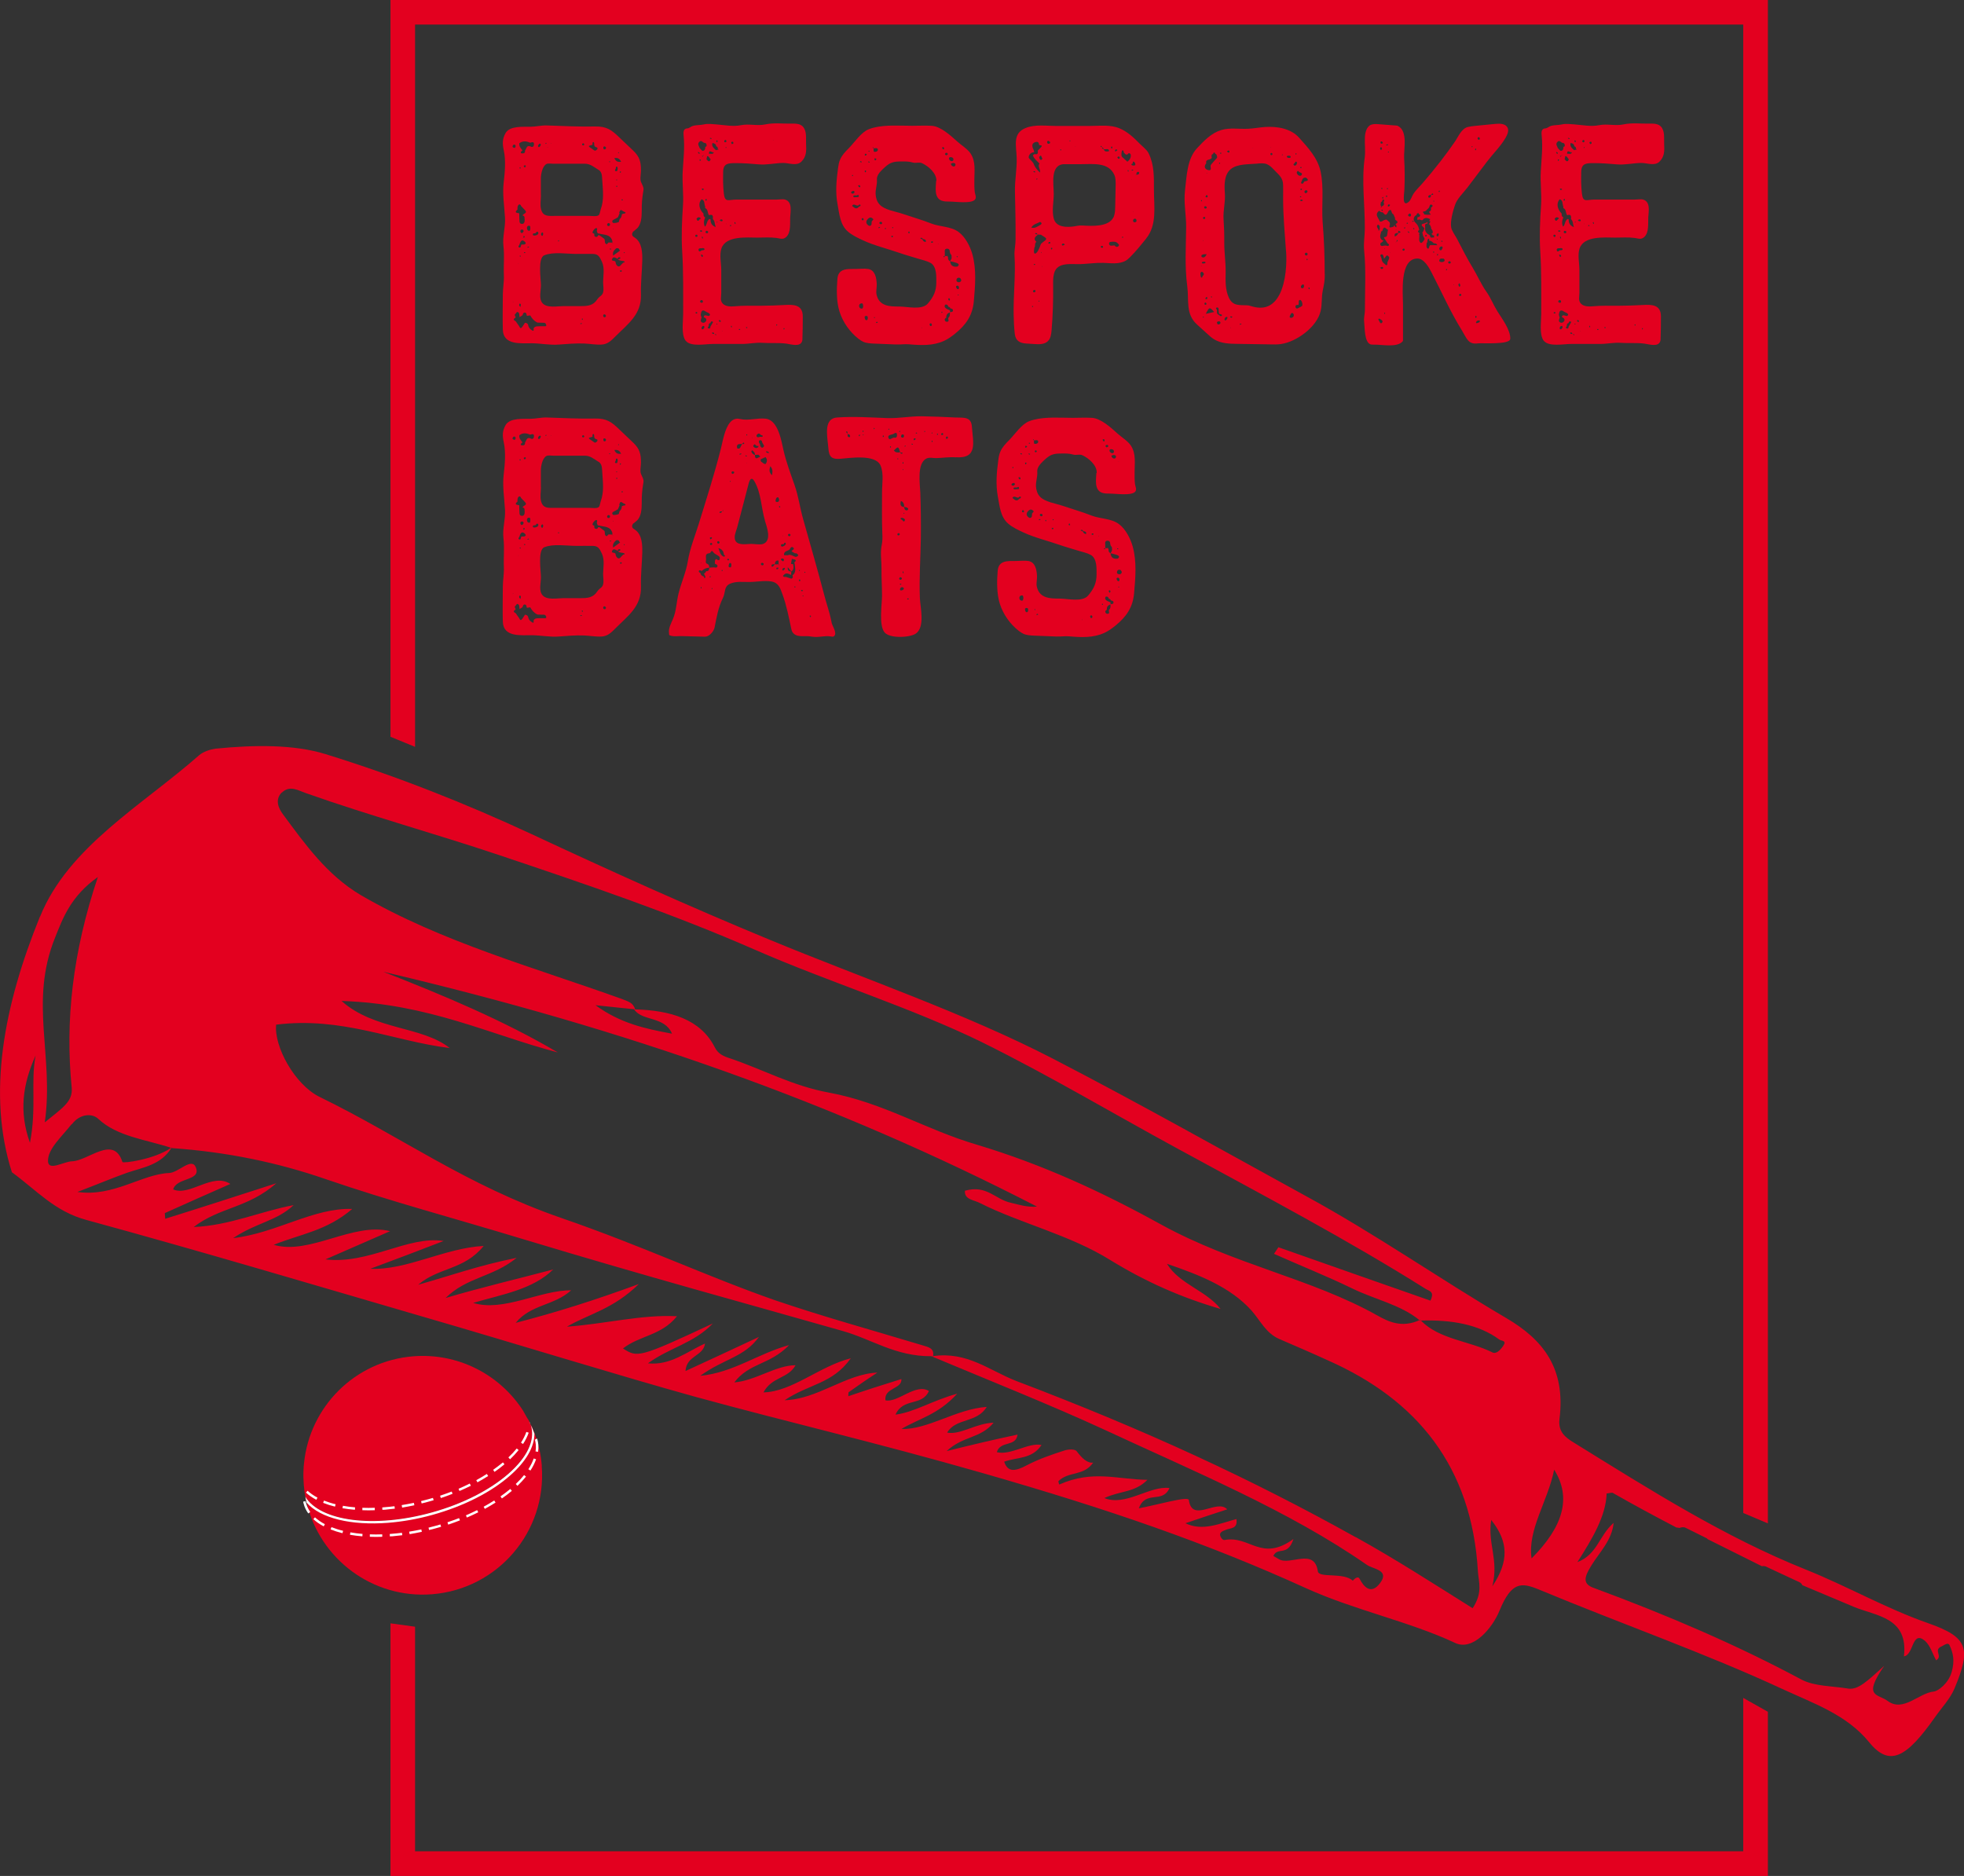 <?xml version="1.0" encoding="UTF-8"?>
<svg id="Layer_2" data-name="Layer 2" xmlns="http://www.w3.org/2000/svg" viewBox="0 0 226.23 216.09">
  <rect x="0" y="0" width="226.23" height="216.09" fill="#333333" stroke="none"/>
  <defs>
    <style>
      .cls-1 {
        fill: #fff;
      }

      .cls-2 {
        fill: #e3001f;
      }
    </style>
  </defs>
  <g id="Layer_1-2" data-name="Layer 1">
    <g>
      <g>
        <path class="cls-2" d="m72.98,26.63c-.12.12-.21.31-.15.47.05.13.18.2.3.28.84.55.87,1.77.85,2.66-.03,1.3-.19,2.59-.15,3.89.07,2.31-1.51,3.38-2.97,4.85-.44.45-.88.87-1.54.91-.71.04-1.33-.09-2.03-.12-.97-.04-1.95.05-2.93.12-.98.08-2.04-.13-3.03-.15-1.28-.02-3.35.28-3.41-1.56-.04-1.34,0-2.68,0-4.02,0-.74.15-1.49.12-2.23-.05-1.15.08-2.27-.05-3.39-.13-1.13.25-2.13.18-3.27-.08-1.36-.31-2.71-.15-4.07.14-1.18.26-2.56,0-3.72-.15-.71-.17-1.28.22-1.96.5-.85,2.02-.7,2.89-.72.63-.01,1.22-.17,1.86-.15,1.85.06,3.7.16,5.55.12,1.32-.03,1.91.39,2.81,1.27.53.51,1.07,1.02,1.6,1.52.75.72.88,1.31.88,2.28,0,.33-.09.79-.05,1.1.05.33.27.58.34.92.02.12,0,.25-.02.37-.14.8-.19,1.47-.18,2.26,0,.64-.04,1.57-.56,2.04-.12.12-.27.21-.39.33Zm-13.93-9.81c-.05.13.06.17.15.2.13.05.16-.06.18-.1.04-.16-.01-.24-.12-.26-.11-.02-.17.06-.21.16Zm.09,17.94l-.06-.04v.07s.06-.03.06-.03Zm3.78,2.63c-.07-.16-.19-.24-.37-.21-.21,0-.43-.01-.64-.02-.38-.18-.64-.47-.83-.83-.12.02-.25.04-.37.05l-.04-.05c-.02-.13-.03-.29-.18-.32-.23-.05-.24.17-.31.31-.11.07-.22.14-.33.21-.02.02-.04.04-.06.06,0,0,0-.01,0-.02l.06-.04c-.02-.14-.04-.28-.05-.42-.14-.25-.27-.21-.4.02-.23.14-.01.29,0,.44-.27.15-.3.29,0,.43.14.2.28.4.42.6.1.27.22.23.36.03.1-.15.19-.3.29-.45.18.02.33.07.37.28.05.25.19.43.4.56.32.23.21-.07.23-.2.09-.18.25-.22.43-.23.08,0,.15,0,.23-.01h.08s.08,0,.08,0c.16,0,.31,0,.47,0,.11,0,.22,0,.14-.17Zm-3.11-12.82c0,.31.01.63.03.94,0,.15.1.27.25.28.21.02.31-.11.34-.31.01-.1,0-.21,0-.31-.03-.04-.04-.07,0-.11-.02-.14-.1-.21-.23-.23.02-.24.66-.26.24-.66h0c-.14-.15-.28-.29-.42-.44-.02-.11-.09-.17-.2-.19-.25.14-.21.38-.21.6-.44.38-.06.37.2.43Zm-.09,5.74l-.03.05h.05s-.02-.05-.02-.05Zm.84-2.29c.02-.05-.13-.23-.24-.28-.26-.13-.35.09-.43.27-.01.03-.02.07-.03.1-.02.14-.26.31-.06.39.19.08.2-.17.24-.32.18-.04.42.06.52-.16Zm-.74,7.2s.07.08.13.14c.02-.11.05-.2.04-.29,0-.04-.09-.12-.1-.11-.1.06-.1.16-.07.26Zm0-18.72c-.05.35.17.58.37.82-.07.07-.19.14-.2.22-.02.13.12.13.22.13.21,0,.29-.12.27-.33.16-.21.16-.62.59-.49.31.21.44-.03.44-.25,0-.3-.24-.23-.43-.16-.43-.18-.85-.25-1.25.06Zm.13,13.07s.02-.05.04-.07c-.02-.02-.05-.07-.07-.07s-.05.04-.08.07c.04.03.07.05.11.07Zm-.08-10.29s-.03.07-.02.09c.05.08.1.07.12-.02,0-.02-.02-.06-.03-.09-.03,0-.06,0-.07.02Zm.07-.86l-.02-.05-.03.04h.05Zm.38,8.22c-.02-.14-.09-.2-.19-.2-.1,0-.2.07-.19.17.01.12.05.27.22.22.07-.02.11-.14.16-.2Zm0,.53c-.01.05-.04.11-.04.16,0,.02.04.05.07.07.03-.05.07-.1.11-.15-.05-.03-.09-.05-.13-.08Zm.12-8.14s-.08.07-.12.1c.03.05.05.13.08.14.04.01.14-.02.15-.06.04-.1,0-.18-.11-.18Zm-.02,10.01c-.09.03-.1.07,0,.11.02,0,.06,0,.08-.02.01,0,0-.04,0-.07-.03,0-.06-.03-.08-.03Zm.67-2.74c-.01-.13.02-.3-.17-.3-.16,0-.23.13-.22.28.01.14.07.29.22.3.2.02.14-.18.17-.29Zm-.2,2.11c-.05.01-.1.04-.15.06.02.02.05.07.06.06.05-.01.1-.04.15-.06-.02-.02-.05-.06-.06-.06Zm.11-10.82l-.02-.06-.03.05h.05Zm.7,9.26c-.11.07-.35-.04-.32.19.02.13.21.09.33.07.19-.03.35-.16.29-.33-.06-.15-.22-.1-.3.07Zm.27-10s.08.11.1.11c.13-.05.2-.17.23-.32-.03-.03-.09-.11-.11-.1-.13.06-.21.17-.22.31Zm7.5,16.84c.1-.38,0-.83,0-1.21.02-.75.19-1.61-.13-2.32-.26-.55-.41-.9-1.03-.91-.64-.01-1.28,0-1.91,0-1.12,0-2.66-.27-3.71.16-.77.32-.38,2.76-.38,3.45,0,.61-.27,1.53.17,2.05.51.61,1.73.35,2.41.35h2c.82,0,1.45-.06,1.91-.78.19-.29.41-.36.56-.56.05-.06.08-.14.11-.24Zm-7.16-11.21c0,.53-.12,1.12.02,1.65.23.84.86.74,1.59.74h3.98c.28,0,.92.11,1.1-.12.09-.11.14-.47.19-.62.1-.27.17-.54.21-.82.09-.56.07-1.14.03-1.7-.02-.4-.05-.79-.08-1.18-.02-.25-.05-.51-.21-.7-.08-.1-.19-.17-.3-.23-.51-.32-.88-.64-1.48-.64h-3.64c-.21,0-.6-.07-.79.04-.46.26-.63,1.18-.63,1.66,0,.64,0,1.29,0,1.93Zm.17,4.28s-.11.07-.13.11c-.04.13-.03.26.12.31.01,0,.08-.1.09-.16.02-.1.01-.2-.09-.26Zm.34,10.62s.01,0,.02,0c0,0,0,.02-.02.03,0-.01,0-.02,0-.04Zm0-20.83s.05.02.06.03c.03-.02.05-.05.08-.07-.02-.02-.05-.05-.07-.07-.02.04-.05.07-.07.11Zm.21.39l.06.04v-.06s-.06.02-.06.02Zm.43-.42l.05.04v-.06s-.05.02-.05.02Zm.89,11.14s-.05.04-.06.06c-.01.08.02.11.08.08.02,0,.02-.05.03-.07-.02-.02-.03-.05-.05-.07Zm2.7,9.63s-.04-.07-.06-.07c-.05,0-.11.03-.16.05.02.02.04.07.05.07.05-.01.11-.04.16-.06Zm.08-.49s0-.07-.01-.09c-.06-.05-.1-.03-.1.06,0,.02.03.05.05.08.03-.02.06-.02.07-.04Zm.04-20.04s.1-.05.14-.08c-.02-.05-.03-.13-.07-.16-.03-.02-.13,0-.16.03-.06.09-.03.18.08.2Zm.93.32c.15.08.27.22.43.28.05.02.18-.08.25-.15.07-.08.06-.22-.05-.24-.22-.03-.28-.16-.29-.35.01-.1,0-.25-.09-.25-.11,0-.11.14-.09.24.07.2-.87.06-.15.47Zm2.02,10.85c.14,0,.27.01.41.02.01.03.02.06.03.08.01.01.04,0,.06.01-.03-.03-.06-.06-.09-.09.02-.07.02-.14,0-.21-.23-.77-.94-.67-1.5-.83-.06-.02-.11-.02-.17-.02-.04-.09-.1-.19-.11-.29-.01-.09.07-.24.03-.28-.15-.12-.25.03-.35.12-.07.07-.11.16-.16.25-.06.15.03.2.16.21.07.13-.05.36.21.38.14.04.21-.03.24-.16.04-.02.09-.03.14-.04.2.15.4.29.6.44.11.2-.05.5.26.62.08-.07.16-.15.23-.22Zm-.39,8.6s.06-.09.08-.14c-.04-.1-.1-.19-.21-.18-.11.01-.14.13-.11.22.03.1.13.14.23.1h0Zm-.23-19.49c0,.06.04.15.08.16.1.03.19-.02.22-.12.03-.11-.04-.17-.14-.21-.14-.03-.17.06-.16.16Zm.44,8.9c.04.1.15.13.25.08.04-.02.08-.11.08-.16-.01-.11-.09-.17-.21-.16-.1.05-.15.14-.12.24Zm.22-7.31s.04.05.06.07c.02-.02.05-.04.07-.06-.02-.02-.04-.05-.06-.07-.03.02-.07.04-.07.06Zm.23,10.03s-.06-.03-.08-.03c-.09.02-.1.07-.01.11.02,0,.06,0,.08-.02.01,0,0-.04,0-.07Zm1.55,1.47s-.09-.04-.14-.06c-.22-.04-.46-.03-.64-.21l-.02-.03.02.03c.13,0,.26,0,.31-.15,0-.01-.04-.06-.06-.07-.16-.05-.23.05-.27.18-.2-.11-.46-.31-.61-.03-.21.36.34.16.37.39.01.1.05.19.08.29.2.31.4.28.59,0,.08-.08.16-.15.24-.23.09,0,.17,0,.14-.12Zm.11-5.67s-.16-.07-.24-.11c-.16-.08-.33-.33-.44.04-.05.07-.04.13,0,.19-.06.15-.13.3-.19.45-.14.08-.28.17-.43.24-.12.06-.26.12-.22.28.07.22.27.12.42.12.06,0,.13-.03.19-.05.12,0,.18-.07.17-.2.04-.06.06-.12.06-.19.22-.13.23-.36.27-.57.06,0,.11-.01.16-.05.1-.03.27.02.25-.16Zm-1.42,4.98c.31-.23.55-.4.8-.58-.03-.02-.05-.04-.08-.07-.05-.21-.2-.23-.38-.18-.2.2-.44.39-.34.83Zm.05-3.05l-.07-.04v.07s.07-.03.07-.03Zm.09-8.18c.16.38.38.47.77.43-.17-.38-.38-.48-.77-.43Zm.38,1.15c-.02-.06-.03-.15-.07-.16-.13-.03-.15.07-.14.17-.02.12-.2.29-.02.34.24.06.21-.18.23-.34Zm-.05,1.37s-.04-.06-.06-.06c-.02,0-.04.03-.07.05.02.02.04.06.06.06.02,0,.04-.03.07-.05Zm-.05.66s-.06.02-.06.04c-.02.08.01.12.08.1.02,0,.02-.05.04-.07-.02-.02-.03-.06-.05-.07Zm.14-3.8s.03.04.05.07c.02-.02.06-.04.06-.06,0-.02-.03-.04-.05-.07-.02.02-.06.04-.06.06Zm.31,2.15s-.05,0-.07,0c0,.03-.03.06-.03.09.03.1.08.1.12,0,.01-.02,0-.06-.02-.09Zm.14,11.48s-.04-.06-.07-.07c-.08-.04-.15,0-.15.07,0,.08.08.11.15.07.03-.01.04-.05.06-.07Zm-.04-8.19s.05.08.06.07c.09-.04.11-.09.04-.14-.02-.01-.05,0-.07,0-.01.02-.04.05-.04.07Zm.37,6.08s-.04-.04-.06-.07c-.02.02-.05.04-.07.06.02.02.04.06.06.06.02,0,.05-.03.07-.05Z"/>
        <path class="cls-2" d="m92.47,36.47c0,.85-.01,1.7-.04,2.55,0,.1,0,.2-.04.29-.23.7-1.29.34-1.83.27-.91-.12-1.83-.02-2.75-.09-.78-.05-1.56.13-2.34.13h-3.37c-.82,0-2.46.34-3.07-.32-.03-.03-.05-.06-.08-.09-.49-.71-.26-2.15-.26-2.99,0-2.4.04-4.88-.11-7.25-.11-1.78-.03-3.53.09-5.31.09-1.31-.11-2.61-.03-3.94.08-1.35.24-2.7.11-4.04-.03-.36-.09-.87.41-.89.21,0,.43-.22.63-.28.42-.13.87-.08,1.29-.18.45-.11.99-.03,1.44,0,.93.07,1.9.28,2.83.09.94-.19,1.87.11,2.81-.09.98-.21,1.97-.07,2.98-.09.47-.01,1-.01,1.33.33.49.51.35,1.35.38,2,.04.77.06,1.48-.55,2.06-.55.53-1.44.13-2.11.14-.95.02-1.87.25-2.83.16-.88-.08-1.73-.14-2.62-.14s-1.42.04-1.44,1c-.02.84-.02,1.67.08,2.51.12,1.08.54.69,1.44.69h4.65c.28,0,.71-.08.97,0,.88.27.6,1.43.58,2.07-.03.67.1,1.7-.44,2.22-.37.36-.69.19-1.13.13-.72-.1-1.49-.04-2.22-.04-1.17,0-3.63-.25-4.13,1.25-.25.74-.02,1.7-.02,2.47v2.66c0,.46-.17.9.21,1.26.33.31.92.31,1.33.27.98-.09,1.96-.06,2.96-.06.93,0,1.9-.04,2.83-.09,1.02-.06,2.06-.03,2.06,1.32Zm-12.4-9.33c.03.05.05.13.1.15.05.01.15-.02.16-.06.04-.1,0-.2-.13-.2-.04,0-.09.07-.13.11Zm.26,8.89c-.03-.08-.09-.1-.16-.07-.03.01-.05.04-.07.06.04.04.07.1.11.1.04,0,.09-.06.13-.09Zm.27-10.78c.16-.06.16-.13,0-.2-.17-.07-.28.02-.37.15.08.29.21.3.37.06Zm-.2-7.74c0,.14.07.2.2.2,0-.13-.07-.2-.2-.2Zm.21-.44c.12.11.24.32.35.31.23-.02.29-.25.28-.47.15-.01.19-.1.14-.23.02-.12-.08-.16-.15-.22-.25.08-.4-.43-.69-.11-.25.27,0,.49.06.73Zm.21,11.76c.13,0,.33,0,.33-.13,0-.11-.19-.15-.33-.1-.17-.02-.39,0-.35.21.05.26.22.13.35.02Zm.86-3.6c.06-.01.11,0,.16.03.01.34.05.68.6.9-.14-.4-.08-.7-.33-.92.03-.33.02-.61-.44-.45-.2-.25-.08-.66-.44-.82,0-.07,0-.14-.01-.21-.13-.27,0-.68-.41-.81-.4.44-.31,1.11.23,1.66-.02.18,0,.34.19.44h0q-.27.59-.03,1.06c.26-.24.19-.66.49-.87Zm-1.08-6.89c-.01.07-.01.13,0,.2.18-.07.19-.13,0-.2Zm.31,8.28c-.05-.04-.1-.09-.16-.1-.04,0-.09.05-.14.08.04.04.09.07.13.11.05-.03.11-.06.17-.09Zm-.12,8.25c.1.02.18-.02.18-.14-.03-.1-.07-.19-.19-.16-.1.02-.16.11-.13.21.01.04.09.08.14.09Zm.28,1.66c.05-.54.65.18.71-.32-.1-.18-.32-.21-.47-.31-.44-.31-.53-.04-.59.29-.02.12.06.26.09.39-.06.21-.22.46.1.58.17.07.35-.04.42-.19.1-.23-.06-.36-.27-.43Zm-.27-7.2s-.08.05-.07.05c.04.08.09.16.13.23.04-.03.08-.06.12-.09-.02-.1-.06-.19-.18-.19Zm.34,8.39c-.02-.06-.02-.17-.05-.17-.15-.04-.24.07-.28.2-.02.05.02.16.05.17.17.05.2-.11.28-.2Zm-.33-15.93l.13.11c.05-.03.11-.06.16-.09-.05-.04-.1-.09-.15-.1-.04,0-.09.05-.14.08Zm.03,5.52c.01.06.04.12.06.18.03-.02.08-.05.07-.07-.01-.06-.04-.12-.06-.18-.03.02-.08.05-.07.07Zm.15-9.37s-.1.03-.14.04c.02.03.05.06.07.09.02-.04.05-.08.07-.13,0,0,.02,0,.02,0,0,0,.02-.02.02-.03.02,0,.03,0,.05-.02.01,0,.01-.04.02-.06-.02.03-.05.05-.07.07-.01,0-.02,0-.04.01,0,0,0,.01,0,.02Zm.32,5.17c.09,0,.12-.06.09-.15-.02-.02-.05-.05-.07-.07-.03.05-.07.11-.09.16,0,0,.05.06.07.06Zm.1,3.47c-.11.03-.16.1-.13.2.01.04.1.09.15.09.11,0,.17-.1.13-.2-.01-.04-.1-.06-.15-.09Zm.04-8.59c-.03.12-.05.25-.07.37.17.16.33.41.48-.02-.07-.06-.13-.14-.17-.22-.06-.07-.12-.16-.24-.13Zm.37,19.66c.08-.14.17-.29.25-.43.1-.1.06-.18-.06-.2-.12-.01-.16.09-.17.19-.23.04-.2.23-.22.39-.1.06-.15.16-.03.22.15.07.25,0,.24-.18Zm-.16-19.94c.21-.03.47.13.58-.19-.16.17-.57-.41-.58.19Zm.09-1.77c.05.03.1.05.16.08.02-.02.05-.04.07-.07-.05-.03-.1-.06-.16-.07-.02,0-.04.04-.07.06Zm.77,22.59c-.08-.02-.16-.04-.24-.05,0,0-.01,0-.02-.01h0c0-.11-.05-.19-.18-.17-.03,0-.08.06-.07.06.05.11.15.11.25.1,0,0,0,0,0,0,0,0,.02,0,.02,0,.06.05.12.1.18.16.02-.03.04-.07.06-.1Zm.26-21.31s-.07-.07-.11-.1c.03-.12-.02-.2-.13-.25h-.05c0-.27-.19-.36-.42-.4-.08.25,0,.46.19.63.07.07.15.14.22.21.03-.04.08-.06.13-.05.05-.01.11-.03.16-.04Zm-.27-.92s.07.06.1.1c.02-.05.04-.11.06-.16-.04-.03-.07-.07-.11-.1-.02.05-.06.11-.06.16Zm.13,21.03s-.04-.06-.06-.06c-.02,0-.04.03-.07.05.02.02.04.06.06.06.02,0,.04-.03.07-.05Zm.02-11.74s-.04-.04-.06-.06c-.02.03-.04.06-.06.08.02,0,.04.02.06.03.02-.02.04-.04.06-.05Zm.37,11.35s-.1-.06-.15-.08c-.08.03-.1.09-.05.15.04.04.1.06.15.09.02-.05.06-.12.04-.16Zm-.13-11.57c.05.04.1.1.16.11.1.02.2,0,.17-.14,0-.04-.11-.05-.17-.08-.05.04-.11.07-.16.11Zm.33,12.76l-.06.02.05.04v-.06Zm.31-21.73s.1-.06.15-.1c-.03-.06-.04-.15-.08-.17-.04-.02-.15.02-.17.06-.06.1,0,.19.11.21Zm.15.6s-.04-.06-.06-.06c-.02,0-.04.04-.07.05.02.02.04.06.06.06.02,0,.04-.03.07-.05Zm-.09,8.8h.06s-.02-.05-.02-.05l-.04.05Zm.56.25s.05-.03.08-.05c-.02-.02-.03-.06-.05-.07-.03,0-.07,0-.09.01-.05.06-.03.1.06.1Zm.15,11.61c0-.05-.03-.1-.05-.15-.02.02-.07.04-.07.05,0,.05.03.1.05.16.02-.02.07-.04.07-.05Zm-.09-21.22s.05.11.08.16c.06-.02.14-.03.17-.08.02-.04,0-.14-.03-.17-.09-.06-.19-.02-.22.09Zm.38,9.2c.01.06.04.12.07.17.02-.02.04-.05.07-.08-.02-.05-.05-.11-.07-.16-.02.02-.07.05-.07.07Zm.58,12.25s-.05.02-.08.03c0,.02,0,.06.02.07.02.02.07.03.09.02.08-.05.07-.1-.02-.12Zm.9-.18s-.05-.03-.08-.04c-.03.02-.06.03-.07.05,0,.02.02.07.04.07.09.02.13-.02.11-.09Zm2.95-21.56h.05s-.02-.05-.02-.05l-.03.05Zm.5,21.28s-.02-.05-.03-.07c-.02,0-.06,0-.07.02-.01.02-.03.06-.02.08.04.07.09.06.11-.02Zm.84.45s0-.06-.02-.08c0-.01-.04,0-.07,0,0,.02-.03.05-.03.08.03.09.07.09.11.01Z"/>
        <path class="cls-2" d="m107.86,20.84c.04-.88-.91-1.7-1.65-2.04-.35-.16-.7.03-1.07-.08-.43-.13-.89-.13-1.35-.12-.37,0-.76.01-1.1.15-.39.15-.71.45-1.01.74-.34.33-.71.73-.67,1.21.05.55-.18,1.09-.15,1.65.02.43.15.88.45,1.2.59.64,1.8.79,2.59,1.06,1.12.38,2.29.71,3.38,1.14,1,.39,2.26.31,3.15.98.77.57,1.33,1.67,1.58,2.57.48,1.76.32,3.62.16,5.43-.15,1.61-.9,2.69-2.15,3.7-.4.32-.82.63-1.29.84-1.27.58-2.67.51-4.03.39-.52-.04-.98.04-1.48.02-.84-.03-1.69-.07-2.53-.1-.44-.02-.89-.04-1.28-.22-.19-.09-.36-.21-.53-.34-1-.78-1.78-1.89-2.17-3.1-.38-1.17-.35-2.6-.25-3.81.1-1.23,1.18-1.13,2.11-1.13.46,0,.98-.07,1.43,0,.82.14.96,1.06.99,1.74.02.37-.1.82-.03,1.17.28,1.4,1.53,1.42,2.62,1.42.94,0,2.62.45,3.31-.36.65-.77.96-1.43.96-2.42,0-.7.06-1.84-.67-2.25-.42-.23-.97-.34-1.42-.48-.73-.23-1.47-.43-2.19-.68-1.38-.48-2.83-.82-4.15-1.43-.62-.29-1.25-.58-1.76-1.02-.89-.78-.97-2-1.18-3.1-.27-1.38-.14-2.82.05-4.2.05-.34.1-.68.24-.99.22-.52.62-.93,1.02-1.33.63-.64,1.43-1.85,2.3-2.17.17-.07.35-.12.53-.17,1.42-.36,3.03-.22,4.46-.22.74,0,1.49-.04,2.23,0,1.04.06,2.21,1.14,2.94,1.8.46.42,1.19.86,1.54,1.38.63.93.44,2.05.44,3.11,0,.46-.01.91.05,1.36.04.26.22.58.04.83-.38.54-2.35.24-2.94.25-.3,0-.61,0-.9-.1-.92-.33-.68-1.55-.65-2.28Zm-9.74,1.45c.14.04.26,0,.32-.15-.03-.05-.05-.15-.08-.15-.13,0-.27.04-.33.17-.01.02.05.11.09.12Zm.99,1.33c-.01-.07-.08-.08-.16-.04-.22.33-.57-.28-.8.14.26.19.47.48.8.08.09-.03.19-.06.17-.18Zm-.96-3.44c-.02.08.01.12.08.1.02,0,.02-.05.03-.07-.02-.02-.03-.06-.05-.07-.01,0-.06.02-.06.04Zm.57,2.33c-.1,0-.2,0-.29,0-.06,0-.15.05-.15.09,0,.12.1.12.19.12.1,0,.19-.01.29-.02.11.02.19-.03.16-.15-.03-.13-.11-.12-.2-.05Zm.12-1.14c.03.06.05.12.1.17.06.06.13.04.16-.04-.03-.06-.04-.14-.08-.17-.04-.02-.12.02-.18.04Zm.58,13.89c0-.14-.02-.32-.16-.32-.17,0-.32.12-.3.34.02.15.12.26.27.27.19.01.17-.16.2-.28Zm-.21-16.55s.04-.04.06-.06c-.04-.03-.08-.08-.12-.09-.03,0-.07.05-.11.09.06.02.11.05.16.06Zm.28,6.53s-.06-.08-.1-.13c-.05.03-.13.05-.14.09-.01.04.02.14.06.16.1.04.18,0,.18-.12Zm.47,11.4c0-.11,0-.26-.19-.25-.1,0-.2.05-.17.19.03.13.04.29.21.3.12,0,.14-.11.15-.25Zm-.28-17s-.07.02-.07.03c0,.05,0,.11.02.15.03.05.09.03.12-.05.03-.07.01-.13-.07-.14Zm-.07-1.81c0,.09.06.12.14.07.04-.03.07-.08.1-.12-.05-.03-.11-.06-.16-.09-.03.05-.08.09-.08.14Zm.81,7.67c.06-.08.13-.15.19-.23-.28-.36-.53-.22-.74.07-.13.19-.1.4.07.56.07.06.19.14.26.12.26-.07.18-.32.21-.51Zm-.43-6.84s.09.05.13.07c.03-.03.05-.05.08-.07-.05-.02-.09-.05-.14-.07-.02,0-.04.04-.07.07Zm.04-1.25s.04.05.06.08c.03-.02.05-.05.08-.07-.02-.03-.04-.05-.07-.08-.03.02-.07.04-.07.07Zm1.09-.21c-.08-.22-.31-.11-.49-.11h0s0,0,0-.01c-.02-.06,0-.19-.13-.07.04.02.09.05.13.07,0,0,0,0,0,.01h0c0,.07,0,.14,0,.22-.01.14.04.2.18.18.19,0,.35-.14.3-.29Zm-.34,19.38s-.03-.06-.05-.06c-.02,0-.04.02-.07.04.03.03.05.07.08.1.01-.03.02-.05.03-.07Zm.18-18.28c-.06-.03-.12-.05-.18-.08-.02.06-.08.13-.07.17.02.04.11.05.17.08.03-.06.05-.12.08-.18Zm.16,18.85s-.07-.07-.11-.1c-.03.03-.07.06-.11.09.02.02.04.07.06.07.05-.01.11-.04.16-.06Zm.04-10.93s.05.07.06.06c.05-.01.1-.04.16-.07-.02-.02-.04-.05-.06-.07-.05.02-.1.05-.15.07Zm.15-.48s.1.09.16.09c.11,0,.17-.1.13-.2-.01-.04-.1-.06-.16-.09-.11.02-.17.1-.13.2Zm.62.6c.03.09.07.1.11,0,0-.02,0-.06-.02-.08,0-.01-.04,0-.07,0,0,.03-.03.06-.03.08Zm.73.9s.03.06.06.07c.07.03.12,0,.15-.07-.03-.08-.08-.1-.15-.07-.03.01-.06.05-.06.07Zm.1-1.02s.05.07.06.07c.08-.03.09-.08.04-.12-.01-.01-.04,0-.06,0-.01.02-.04.05-.03.06Zm1.95.66s.05-.04.08-.06c-.02-.06-.05-.12-.07-.18-.03.02-.06.04-.08.07-.04.07-.02.14.06.17Zm1.29.59c.09.04.18.07.26.11.05.18.17.27.35.29.01,0,.05-.06.05-.08-.03-.21-.19-.23-.36-.25-.04-.11-.11-.17-.23-.14-.03,0-.04.05-.07.07Zm.23,10.26h-.08s.03.07.03.07l.04-.07Zm1.11-.36s-.07-.13-.1-.13c-.1,0-.19.05-.15.18.02.06.07.15.1.14.1,0,.16-.07.15-.19Zm-.11-9.46c.05.02.11.07.16.06.03,0,.07-.07.1-.11-.06-.02-.11-.07-.16-.06-.04,0-.07.07-.1.11Zm.81.2h.06s-.02-.06-.02-.06l-.04.06Zm.4,7.87c.03.09.07.09.11.01,0-.02,0-.06-.02-.08,0-.01-.04,0-.07,0,0,.03-.03.06-.03.08Zm.07-18.98c.03.06.05.13.09.17.07.06.13.03.16-.05-.03-.06-.04-.15-.08-.17-.04-.02-.11.03-.17.05Zm.29,12.48s-.1.05-.15.08c.04.02.09.08.11.07.06-.02.07-.08.04-.15,0,0,0,0,.01,0l-.02-.02h.02s0,0,0,0c.1.06.21.07.32,0,.03.07.05.14.08.22-.03.19.05.31.21.4,0,0,0,0,0,.01,0,0,.01,0,.02,0,.04.36.19.61.59.63.08,0,.16,0,.25-.01.26-.19.15-.34-.08-.42-.24-.09-.5-.14-.76-.2,0,0,0,0,0-.01,0,0,0,0,0,0,.07-.15.22-.28.17-.47v-.08c.02-.13-.05-.21-.14-.29-.02-.07-.04-.14-.06-.21,0-.24-.1-.41-.36-.38-.22.02-.25.2-.22.39,0,.14,0,.28,0,.42,0,0-.01,0-.02-.01,0,0,0,.02,0,.02Zm.97,6.25c0-.15-.18-.18-.3-.21-.04-.1-.1-.19-.23-.18-.04-.13-.09-.25-.24-.26-.19-.02-.18.12-.19.25.12.27.4.3.62.42,0,.07,0,.14,0,.21,0,0,0,0-.01,0h.01s0,0,0,0c.16-.03.36,0,.34-.24Zm-.35.26s0,0,.01,0h-.01s0,0,0,0c-.31.09-.44.29-.42.61-.1.04-.17.11-.19.22.04.21.18.28.36.23.1-.03.12-.15.06-.26,0-.06,0-.11,0-.17.21-.17.2-.4.18-.64Zm-.55-18.31c-.04.1.02.18.13.21.05-.03.14-.05.16-.09.03-.1-.02-.19-.13-.2-.05,0-.14.04-.15.08Zm.46,16.98s.07-.1.1-.15c-.02-.05-.04-.15-.07-.15-.11-.03-.15.05-.12.15.02.05.06.1.1.15Zm-.02-16.39c.02.15.14.25.27.29.1.03.22-.03.24-.14.03-.21-.11-.31-.31-.32-.11,0-.21.05-.2.16Zm.48.5c-.09,0-.26.08-.26.09.04.17.13.31.33.32.13,0,.16-.08.2-.19.01-.19-.14-.21-.26-.22Zm.67,14.36c0-.1-.04-.2-.15-.22-.12-.02-.21.05-.18.17.02.08.09.19.17.22.12.05.16-.06.17-.17Zm-.29-.84c0,.16.15.22.29.22.15,0,.25-.09.27-.25-.05-.11-.08-.25-.25-.27-.21-.02-.31.12-.31.3Zm.03-2.69s.05.02.07.03c.02-.02.05-.03.07-.05-.02-.02-.04-.06-.06-.06-.08-.01-.11.02-.08.08Zm.24,4.38s-.04-.06-.06-.06-.04.03-.07.05c.02.02.04.04.06.07.02-.02.05-.04.07-.06Zm-.1-14.46h.05s-.02-.05-.02-.05l-.03.05Z"/>
        <path class="cls-2" d="m132.02,27.49c-.58.72-1.17,1.45-1.83,2.11-.16.16-.33.32-.52.43-.82.45-1.72.27-2.6.25-.83-.02-1.71.1-2.51.14-1.11.06-2.77-.31-3.14,1.06-.13.48-.12.99-.11,1.48.02,1.7-.04,3.39-.18,5.08-.04.45-.1.95-.43,1.26-.39.38-1,.37-1.55.33-.32-.02-.64-.04-.95-.06-.76-.05-1.22-.34-1.31-1.11-.08-.71-.12-1.51-.13-2.22-.04-2.26.24-4.57.1-6.79-.04-.61.12-1.22.12-1.83.02-1.85-.03-3.71-.07-5.56-.03-1.3.24-2.57.2-3.9-.04-1.38-.51-2.8,1.04-3.42,1.1-.44,2.37-.23,3.52-.23h3.81c1.16,0,2.39-.18,3.47.27.91.38,1.65,1.07,2.32,1.76.31.31.85.72,1.04,1.12.66,1.35.61,2.75.61,4.23,0,1.9.38,4.01-.9,5.59Zm-13.51-9.29c.21.27.53.47.62.83.15.3.35.56.67.85.08-.42-.32-.72-.06-1.04-.27-.28-.6-.52-.75-.9,0-.11.09-.15.18-.19.35.08.43-.08.36-.39.12-.12.23-.24.34-.35.31-.31,0-.26-.17-.3-.03-.21-.08-.42-.36-.36-.29.06-.49.23-.41.57.03.22.22.38.18.62.02.02.05.04.07.05,0,0,0,0,0,0l-.07-.06c-.3.03-.5.17-.6.46-.02.06-.02.13-.01.19Zm.28,8.02c.47.11.72-.15,1.01-.29.23-.13.25-.26-.01-.37-.31.2-.74.22-1,.66Zm.16,9.02s-.05.02-.08.03c0,.02,0,.06.02.07.02.02.06.03.08.02.07-.04.06-.09-.02-.11Zm.23-1.85s-.13.03-.16.07c-.06.09-.03.17.08.22.05-.02.13-.03.16-.07.05-.09.02-.18-.08-.21Zm-.05-13.69s-.08.06-.12.1c.07.02.12.05.18.06.02,0,.05-.04.07-.06-.04-.03-.09-.09-.14-.1Zm.01,10.82s.07,0,.09-.02c.01,0,0-.05.01-.07-.03,0-.06-.03-.09-.03-.1.03-.11.07-.01.12Zm.81-3.48c-.13,0-.26-.01-.39-.02,0,0,0,0,0,0h0s-.02-.01-.03-.01c-.09-.08-.15-.3-.3-.07-.02.02.17.06.3.07,0,0,.01.01.02.02-.28.23-.58.45-.17.83-.24.17-.08.47-.23.67-.02.17-.06.34-.05.51.01.15.11.25.26.1.21-.16.27-.42.39-.64.05-.13.1-.27.15-.4.09-.08.17-.15.26-.23.5-.36.49-.38-.23-.81Zm-.52-6.48s-.06.05-.06.07.04.05.07.07c.02-.03.05-.07.07-.11-.02-.01-.05-.02-.07-.04Zm.31,14.12s-.04-.04-.06-.06c-.02.02-.04.04-.07.06.02.02.04.06.06.06.02,0,.04-.03.07-.05Zm.22-16.64c-.04-.16-.1-.18-.17-.02-.03.01-.09.03-.09.04,0,.05.02.11.03.16h0c.04.14.13.26.27.16.14-.1-.01-.23-.04-.34Zm.01,11.08s.06.06.1.09c-.03-.03-.06-.06-.09-.09-.04-.1-.07-.12-.09-.04,0,.01.05.03.08.05Zm.13,1.53l-.08.03.07.04v-.07Zm-.04-13.4l.02.06.04-.06h-.06Zm.75-.69c.08-.02.2-.04.13-.22-.04-.03-.12-.11-.19-.12-.11,0-.15.09-.13.19.02.1.07.18.19.15Zm.17,11.39c0-.08-.07-.1-.15-.07-.03.04-.06.08-.09.13.05.03.11.07.16.07.03,0,.08-.08.08-.12Zm.24.64s-.06-.06-.07-.06c-.04.03-.12.07-.11.09.01.05.07.09.11.14.03-.06.06-.12.08-.18Zm7.03-3.53c.03-.07.07-.15.09-.24.11-.34.11-.71.12-1.07.02-.82.03-1.63.05-2.45,0-.39.01-.79-.15-1.15-.66-1.49-2.47-1.24-3.77-1.24h-1.96c-1.71,0-1.25,2.32-1.25,3.43,0,.93-.24,1.91,0,2.83.26,1.04,1.52,1.04,2.45.89.17-.03.34-.07.51-.08.14,0,.27,0,.41,0,1.02.06,2.96.17,3.5-.94Zm-6.15-7.8s.05.07.08.07c.03,0,.05-.04.08-.06-.02-.03-.05-.07-.07-.07-.02,0-.05.04-.08.06Zm.57,10.92s-.1-.08-.14-.12c-.12-.03-.19.04-.23.12,0,.02.09.12.12.11.08-.02.16-.08.24-.12Zm.51-11.96s.04.06.06.06c.02,0,.04-.03.07-.05-.02-.02-.04-.06-.06-.06-.02,0-.04.03-.07.05Zm.67.62l.02.05.03-.05h-.06Zm2.91.03s.07.09.15.08c0,0,0,0,0,.01h.01s0-.01-.01-.01c-.02-.08,0-.24-.15-.08Zm.32,11.61c-.03-.05-.04-.13-.09-.15-.04-.02-.15-.01-.17.02-.06.1.02.17.11.2.04.01.09-.04.14-.07Zm-.16-11.51s0,0,0-.02h-.01s0,.01.02.02c.01.12.08.19.2.2,0,0,0,0,0,.02,0,0,.01,0,.02,0,.07.32.32.26.55.24.02,0,.06-.06.05-.08-.09-.29-.34-.11-.51-.16-.03,0-.06,0-.09,0,0,0,0,0,0-.01,0,0-.01,0-.02,0-.01-.12-.08-.19-.2-.2Zm1.87,11.11c-.22-.3-.53-.24-.83-.22-.1,0-.2.06-.21.17,0,.15.07.27.23.27.14,0,.27-.02.41-.03.1.15.24.23.4.12.11-.07.16-.2,0-.31Zm-.82-11.09s.05.09.08.14c.03-.04.07-.09.1-.13-.03-.05-.06-.1-.09-.15-.03.05-.09.09-.1.14Zm.46.39s.05.08.06.08c.08-.05.15-.11.23-.16-.04-.03-.08-.07-.12-.1-.11.02-.18.07-.16.19Zm.54.84c.04-.11-.01-.19-.13-.19-.05,0-.1.06-.14.09.03.05.06.11.11.15.07.05.13.03.16-.05Zm1.29-.4c-.13-.23-.26-.23-.41-.01-.06-.01-.12-.02-.18-.01-.07-.08-.14-.15-.22-.23-.03-.11,0-.28-.18-.24-.04,0-.06.16-.08.25-.03.24-.05.47.19.61.16.15.32.3.48.44.26-.21.44-.46.39-.81Zm-.88,9.48s-.05-.04-.07-.04c-.03.01-.08.05-.07.06.03.09.08.1.13.04.01-.02,0-.05,0-.07Zm.63-7.57c0-.05-.03-.1-.05-.15-.02.02-.07.04-.07.05,0,.05.03.1.05.15.02-.02.07-.04.06-.06Zm.32-.74s.09.05.13.07c.13,0,.31.05.32-.13,0-.11-.1-.29-.2-.32-.09-.03-.11.14-.11.24-.08.01-.17.04-.14.14Zm.06.67c.05-.01.11-.04.16-.06-.02-.02-.04-.07-.06-.07-.05.01-.11.04-.16.06.02.02.04.07.06.07Zm0,1l-.02-.05-.03.05h.05Zm.52,4.74c-.01-.1-.04-.2-.16-.21-.18,0-.25.13-.23.27,0,.09.12.17.23.14.1-.02.18-.08.17-.21Zm-.38-.99l.05.03v-.05s-.05.02-.05.02Zm.69-4.54s-.04-.07-.07-.07c-.24-.02-.24.16-.26.32,0,0,0,0,0,0,0,0-.01.01-.02.02-.02,0-.04.01-.05.02-.01,0-.01.04-.02.05.02-.03.05-.05.07-.08,0,0,.02,0,.02,0,0,0,0,0,0,0,.16-.02.34,0,.33-.25Z"/>
        <path class="cls-2" d="m152.6,31.59c.02.72-.11,1.25-.24,1.92-.15.75-.06,1.53-.23,2.29-.41,1.86-2.79,3.58-4.58,3.83-.39.06-.79.05-1.19.04-1.28-.02-2.56-.04-3.84-.06-.89-.01-1.83-.04-2.61-.49-.32-.18-.59-.43-.86-.68-.39-.36-.79-.72-1.18-1.07-1.33-1.21-.9-2.81-1.11-4.38-.31-2.35-.15-4.49-.13-6.84.01-1.42-.3-2.79-.13-4.23.19-1.58.23-3.61,1.38-4.84.8-.86,1.65-1.75,2.77-2.09.02,0,.04-.01.05-.02,1-.29,2.08-.08,3.12-.14.64-.03,1.26-.16,1.9-.2,1.43-.09,2.97.17,3.93,1.24,1.04,1.17,2.13,2.32,2.47,3.9.4,1.89.1,3.87.23,5.76,0,.05,0,.1.01.15.16,1.94.23,3.93.23,5.88Zm-14.09.21c.17-.1.21-.24.08-.4-.06-.07-.17-.13-.24-.06-.13.13-.06.3-.05.46.02.06.03.16.07.17.13.03.13-.08.15-.17Zm-.18-8.72s.05.08.07.13c.02-.02.06-.05.06-.06-.01-.05-.04-.09-.06-.13-.02.02-.04.04-.07.07Zm0,7.56l.07.04v-.07s-.07.03-.07.03Zm.06-1.22s0,.16.03.18c.28.15.42-.03.58-.31-.25,0-.45-.04-.61.13Zm.32.91c.09,0,.17-.02.14-.13,0-.03-.09-.04-.14-.06-.09.02-.27.04-.27.06,0,.21.15.14.27.14Zm-.04,6.2s-.04-.04-.06-.07c-.02.03-.05.06-.07.09.02.01.04.02.07.04.02-.02.05-.04.07-.06Zm-.12-8.79h.07s-.03-.07-.03-.07l-.04.07Zm.01-2.66c.03.05.05.13.09.15.05.01.14-.02.16-.06.05-.1,0-.19-.12-.19-.04,0-.08.07-.13.11Zm.15-1.23c-.03.12.05.18.16.18.05,0,.09-.06.14-.09,0-.11-.08-.18-.18-.19-.04,0-.11.06-.12.11Zm.08,11.25c.09.03.19,0,.18-.12,0-.05-.07-.09-.11-.14-.04.03-.12.05-.12.09,0,.05.02.15.05.16Zm1.38-16.93s.04-.05.04-.07c0-.05-.04-.09-.05-.13,0-.12-.03-.21-.17-.24-.03-.05-.04-.14-.08-.15-.11-.04-.16.04-.17.15-.25.07-.19.26-.16.44-.1.32-.77.09-.63.64-.31.35-.17.68.18.77.58.15.21-.4.35-.59.04-.06.08-.11.13-.16.19-.22.38-.44.58-.65Zm-1.25,16.08s-.06.11-.09.16c.06.02.13.07.17.05.04-.02.05-.1.08-.16-.03-.08-.09-.11-.16-.05Zm.02-11.75c-.03.06-.06.11-.09.17.06.03.12.08.18.07.08-.01.09-.09.07-.17-.03-.09-.07-.11-.16-.08Zm.92,13.44c-.54-.6-.56-.59-.97.21.34-.08.64-.14.97-.21Zm-.83-15.95v-.07s-.07.03-.07.03l.07.04Zm.53,14.27s.04-.03.07-.05c-.02-.02-.04-.05-.06-.06-.08-.01-.11.02-.08.08,0,.02.05.02.07.03Zm1.18,2.11c.04-.11-.03-.16-.14-.16-.06-.03-.12-.05-.18-.06-.02-.13-.03-.25-.05-.38.02-.16.01-.38-.18-.35-.28.05,0,.22,0,.34-.01.18-.06.37.15.48.02-.02.04-.04.05-.06-.02.02-.04.04-.05.06.08.05.17.11.25.17.05-.01.15-.01.16-.04Zm-.16.78c-.03-.12-.12-.16-.22-.13-.09.02-.22.04-.17.19.03.09.07.2.21.16.1-.03.19-.09.18-.21Zm-.15-18.32c.04.07.09.06.11-.02,0-.02-.02-.05-.03-.07-.02,0-.06,0-.07.02-.01.02-.03.06-.02.08Zm.19-1.12s.05-.03.08-.05c-.02-.02-.03-.06-.05-.07-.03-.01-.07,0-.09.01-.06.05-.03.1.06.11Zm7.51,11.19c-.14-2-.33-4.02-.33-6.03,0-.51.01-1.03,0-1.54-.02-.87-.46-1.15-1.06-1.78-.23-.25-.48-.5-.79-.63-.36-.15-.76-.11-1.15-.07-.92.09-2.28,0-3.04.64-.77.64-.74,1.88-.67,2.78.08,1-.22,1.99-.15,2.98.06.89.09,1.73.08,2.64-.01,1.16.18,2.33.16,3.49-.02.97-.05,2.03.38,2.93.47.98,1.23.81,2.12.86.22.01.42.1.63.15,1.54.42,2.49-.27,3.07-1.39.76-1.48.86-3.69.76-5.02Zm-6.81,7.6c-.15,0-.23.12-.27.24-.02.05.03.17.05.17.16,0,.21-.13.27-.24.04-.07.02-.17-.05-.17Zm0-19.05c.05.04.1.08.15.11.08.04.14.01.15-.07.01-.11-.03-.19-.16-.14-.06.02-.1.07-.15.11Zm.64,19.03c-.07-.02-.13-.05-.18-.04-.1.03-.1.09,0,.14.03.01.08.03.09.01.04-.03.06-.07.1-.11Zm-.18,1.3l-.03-.08-.04.07h.07Zm1.22-.44s-.04-.07-.06-.07c-.05.01-.11.04-.16.06.02.02.04.07.06.07.06-.01.11-.04.16-.06Zm1.23-20.34l.02.06.03-.05h-.06Zm2.09.02h.06s-.02-.06-.02-.06l-.04.06Zm.14.59s-.12.06-.13.1c0,.05.03.14.07.15.1.03.18-.02.17-.14,0-.04-.07-.07-.11-.11Zm1.19.22s.02.04.03.07c.04-.03.07-.05.1-.08-.02-.01-.05-.02-.07-.03-.02.02-.06.03-.06.05Zm.78.36c.19.01.28-.04.24-.15-.04-.12-.17-.1-.27-.1-.1,0-.21.04-.16.15.03.07.17.09.19.1Zm.5,17.9c-.2-.14-.27.16-.36.31-.05.18.04.22.2.21.33-.09.31-.41.16-.51Zm.47-17.3c-.02-.06-.03-.15-.07-.16-.12-.04-.15.06-.18.15-.13.07-.23.22-.07.28.16.07.29-.09.32-.27Zm.62,16.34c-.01-.1,0-.21-.04-.3-.05-.12-.11-.31-.27-.27-.15.04-.1.23-.11.36,0,.07-.01.14-.02.21-.17,0-.38-.05-.35.23.02.17.17.23.31.13.16-.12.41-.13.49-.36Zm-.79-17.44c-.02.08.01.12.08.1.02,0,.02-.05.04-.07-.02-.02-.03-.06-.05-.07-.02,0-.06.02-.06.04Zm.25,2.01c-.12.08-.14.2-.06.33.12.21.38.3.5.14.18-.26-.16-.27-.3-.38-.02-.08-.08-.12-.14-.08Zm.25,3.38c.06.03.12.09.18.09s.12-.05.18-.09c-.06-.03-.12-.09-.18-.09s-.12.05-.18.09Zm.1-.36s.05-.04.07-.05c-.02-.02-.04-.06-.06-.06-.08-.01-.12.02-.09.09,0,.02.05.02.08.03Zm.14-.92s-.04-.05-.05-.08c-.05.03-.11.06-.16.08.02.02.04.05.07.07.08.04.13,0,.15-.07Zm-.2-2.51s.02.07.04.07c.08.02.13-.02.11-.09,0-.02-.05-.03-.08-.04-.02.02-.06.03-.07.05Zm.44,13.64c-.02-.1-.05-.21-.18-.15-.08.04-.16.13-.18.21-.03.09.03.2.14.21.18.01.21-.13.22-.27Zm.23-12.46c-.06-.02-.12-.02-.18,0-.21.04-.25.21-.31.37-.04.11-.17.27.02.32.13.03.2-.15.28-.26.22-.07.66-.05.2-.43Zm.06,1.74c.05-.03.11-.1.11-.15,0-.12-.1-.15-.21-.14-.11.04-.17.12-.13.23.04.12.14.12.23.07Zm.12,7.08c0-.11-.05-.18-.16-.18-.05,0-.13.05-.15.09-.03.1.02.19.11.22.11.04.17-.03.2-.13Zm0,.64s0-.07-.01-.09c-.06-.06-.1-.03-.11.06,0,.03.03.05.05.08.03-.02.06-.03.07-.05Zm.17,3.18s-.08.04-.08.05c.01.06.04.11.06.17.02-.02.06-.04.07-.06.04-.07.02-.12-.06-.16Z"/>
        <path class="cls-2" d="m173.96,39.03c-.01.71-3.28.46-3.69.52-1.16.17-1.31-.57-1.86-1.46-1.34-2.16-2.34-4.44-3.51-6.7-.3-.58-.87-1.62-1.64-1.61-2.08.03-1.65,4.05-1.65,5.34s0,2.69,0,4.04c0,.05,0,.11-.04.16-.65.76-2.45.35-3.31.38-.12,0-.23,0-.35-.02-.78-.2-.7-2.03-.78-2.67-.05-.41.09-.86.09-1.27,0-2.34.14-4.61-.09-6.92-.08-.85.08-1.64.08-2.48.02-2.75-.39-5.45-.01-8.18.1-.76-.02-1.57.02-2.34.02-.52.19-1.27.74-1.46.29-.1.6-.07.9-.05.65.05,1.3.1,1.95.15.07,0,.14.01.2.04,1.21.59.66,2.74.73,3.73.08,1.21.08,2.42.03,3.63-.02.45-.32,2.07.49,1.4.26-.21.38-.7.58-.98.29-.41.65-.76.98-1.13.73-.84,1.44-1.7,2.12-2.58.56-.72,1.1-1.46,1.62-2.21.41-.59.77-1.54,1.51-1.73.28-.07.56-.1.85-.13.78-.08,1.56-.15,2.34-.23.52-.05,1.16-.03,1.39.43.19.38-.03.83-.24,1.2-.58.99-1.41,1.78-2.11,2.7-.75.99-1.5,1.98-2.25,2.98-.46.61-1.21,1.3-1.45,2.03-.23.67-.57,1.89-.44,2.59.08.43.48.94.68,1.33.58,1.12,1.15,2.25,1.81,3.33.55.91.97,1.91,1.59,2.78.5.71.78,1.48,1.25,2.23.54.87,1.5,2.11,1.48,3.17Zm-13.31-13.14c0,.13.02.25.19.3.01-.14.04-.3-.11-.36.06-.04.11-.08.17-.12,0,0,0,0,0,.01h0s0,0,0,0c.1-.09.1-.18,0-.27-.07-.05-.13-.1-.2-.15h0c0-.08-.01-.16-.02-.24-.1-.11-.09-.27-.18-.38-.23-.09-.17-.36-.32-.5-.21.02-.27.19-.34.33-.25.48-.4.06-.59-.06-.16.02-.27-.07-.38-.18-.59.45-.07.83.07,1.24.08.03.15.03.23-.01.14-.08.27-.16.43-.2.04,0,.08,0,.12,0,.16.18.46.24.37.6-.09.36-.06.36.43.21.04-.09.09-.15.15-.22Zm-1.72.15c-.06-.06-.13-.12-.2-.18-.33.31.15.48.06.75.21-.18.11-.38.14-.57Zm.04,10.71s-.11-.06-.14-.04c-.1.05-.05.13,0,.2.08.14.17.42.32.3.23-.18.03-.35-.17-.45Zm.34-5.95c-.12-.12-.22.01-.33.03,0,0,0,0,0,0,0-.02-.01-.05-.03-.06,0-.01-.04-.01-.05-.02.03.03.05.05.08.08,0,0,0,0,0,0h0s0,0,0,0c0,0,0,0,0,0,.07.12.16.2.3.12.03-.02.06-.13.03-.15Zm-.34-13.65c.01.05.08.09.12.14.04-.05.1-.11.1-.17,0-.05-.05-.16-.08-.16-.12,0-.15.1-.13.19Zm.45,10.18c.15-.04.33-.02.36-.24.03-.22.07-.43.1-.65l-.09-.02c-.34-.31-.41-.29-.58.21-.04-.01-.07,0-.1.02-.08.35-.29.71.1,1.01.06.04.12.06.19.04-.08.07-.15.15-.23.22-.17.05-.22.19-.15.31.07.14.23.11.37.07.08,0,.17-.01.25-.02.12.02.26.13.34-.03.05-.09-.04-.17-.14-.21-.13-.21-.27-.41-.4-.62,0-.04,0-.07-.02-.11Zm.58,2.27c-.35-.45-.39.15-.59.18,0-.07-.02-.14-.03-.2-.03-.14-.13-.32-.25-.28-.25.08-.06.26-.02.4.03.1.05.2.07.3.05.21.23.33.38.46.1.11.19.15.25-.03,0-.07,0-.13,0-.2.06-.15.13-.31.2-.46.01-.05.01-.11,0-.16Zm-.55-6.54c-.07-.09-.14-.09-.21-.01,0,.12-.06.21-.18.24,0,.16-.11.38.05.45-.02.03-.05.07-.07.1.02.01.04.02.07.04.02-.02.06-.05.06-.07,0-.02-.04-.04-.06-.07.15.06.3-.08.33-.27-.12-.14-.04-.27.02-.4Zm-.42-6.7c-.04.12.02.19.13.19.05,0,.09-.06.14-.09-.04-.05-.06-.11-.11-.15-.07-.05-.14-.03-.17.05Zm.13,5.41s.06,0,.08-.02c.01,0,0-.04,0-.07-.03,0-.06-.03-.08-.03-.1.03-.1.07-.01.11Zm.04,2.39c-.11.03-.11.08-.02.12.02.01.07,0,.09-.02.02-.01,0-.05.01-.08-.03-.01-.06-.04-.09-.03Zm.17-1.34s-.05-.09-.08-.14c-.03.02-.07.04-.07.05,0,.05.02.11.03.16.04-.02.08-.05.12-.07Zm.18,13.28s0-.06-.02-.08c0-.01-.04,0-.06,0,0,.03-.03.05-.03.07.02.09.07.09.11,0Zm-.04-7.51l-.04.07h.07s-.03-.07-.03-.07Zm.14-6.04c0,.05.02.11.03.16.04-.02.08-.05.13-.07-.03-.05-.05-.09-.08-.14-.03.02-.08.03-.08.05Zm.02-5.87s.04.08.06.07c.06-.01.11-.04.17-.06-.02-.02-.04-.07-.06-.07-.06.01-.11.04-.17.06Zm.21,5.02s-.05-.02-.07-.03c-.02.02-.06.03-.07.05,0,.01.02.06.04.06.08.02.12-.01.1-.08Zm.05-4.25s-.05.04-.08.06c.04.02.07.05.1.07.01-.02.03-.04.04-.07-.02-.02-.04-.07-.07-.07Zm-.07,6.26c.01.09.09.11.16.05.05-.04.07-.11.1-.16-.06-.02-.13-.07-.18-.05-.04.02-.08.11-.08.16Zm.3,5.35l-.05-.03v.05s.05-.02.05-.02Zm.35-4.61h.06s-.02-.05-.02-.05l-.03.05Zm.8,2.33c.02-.17-.15-.14-.25-.2,0,.09,0,.18,0,.26-.27,0-.49.04-.39.4.2-.06.32-.21.4-.39.08-.03.24-.04.24-.08Zm-.45-.35s-.06.03-.08.05c-.01.01-.01.04-.01.06.03-.04.07-.07.1-.11h0Zm.16,1.28s-.07-.04-.11-.07c-.02.09-.04.18-.06.26-.02.01-.05.02-.07.03-.01.01,0,.04-.01.05.03-.03.06-.06.08-.09.06-.07.11-.13.17-.2Zm.8,1.05s-.06-.12-.1-.13c-.05,0-.14.03-.16.07-.04.11.02.19.14.18.04,0,.08-.08.12-.12Zm.04-2.5s0-.06-.02-.08c0-.01-.04,0-.07,0,0,.03-.03.06-.03.08.03.1.07.1.12,0Zm.2-.49c.08.02.13-.02.11-.08,0-.02-.05-.03-.08-.04-.02.02-.06.03-.07.05,0,.01.02.06.04.07Zm.26,1.09c.03-.17-.03-.23-.2-.18.07.06.13.12.2.18Zm.22-2.08c-.03-.09-.04-.22-.19-.17-.05.02-.12.07-.14.12-.04.12.04.19.14.21.13.03.17-.05.18-.17Zm.17.77c.05,0,.1-.03.15-.05-.02-.02-.04-.07-.05-.07-.05,0-.1.04-.16.05.02.02.04.07.06.07Zm.2.75s-.05-.04-.07-.03c-.03,0-.08.05-.07.06.04.08.09.1.14.04.01-.01,0-.04,0-.07Zm1.25.07c0,.08.01.16.03.24.09.17.2.32.38.41.04.03.08.05.12.05,0,0-.01.01-.02.02.02.04.04.07.07.09-.02.04-.01.08.03.13l.07.06c.12,0,.23-.01.35-.02,0-.08,0-.16,0-.24-.05,0-.11,0-.17,0,0-.02,0-.03,0-.05-.05-.06-.1-.09-.15-.1,0,0,0-.02.01-.02.06-.02.11-.05.15-.11.04-.19-.03-.33-.16-.45-.03-.22-.08-.44-.29-.6.02,0,.04,0,.06,0,.02-.11.21-.28.04-.32-.03,0-.05,0-.07,0,.05-.06.1-.13.13-.22-.13-.06-.26-.1-.39-.13-.14,0-.27.03-.39.12-.12.25-.29.1-.45.05-.26.1-.33.03-.21-.22,0-.05-.01-.09-.03-.13,0,0,0,.01.01.02.15.13.29,0,.32-.19-.1-.05-.2-.09-.21-.23-.18.06-.25.16-.21.27-.04-.02-.1,0-.18.07-.24.26-.19.58.07.81.26.24.36.52.41.82-.09.04-.16.11-.13.19.04.12.1.14.16.13,0,.04,0,.08,0,.12-.02,0-.05,0-.07,0,.17.33-.14.75.21,1.05.08,0,.16-.04.21-.1.08-.09.16-.19.22-.3,0-.04,0-.08.01-.12-.1-.18-.23-.35-.21-.57-.02-.03-.04-.05-.06-.06.11-.15.19-.31.24-.49.05-.2-.74-.45.06-.63.1-.02.22-.07.32-.15-.01.06-.02.13-.02.19-.42-.03-.2.38-.27.59Zm-.17-1.82c.05.04.07.09.05.15.13.01.25.03.38.04.13,0,.27-.02.4-.02-.05-.06-.1-.13-.16-.19,0-.06-.02-.11-.03-.17.25-.07.22-.25.19-.43.17-.09.3-.26.08-.35-.2-.09-.23.17-.28.32-.07.08-.15.16-.22.23,0,0-.02,0-.02.02-.05.05-.11.1-.16.15-.05.03-.11.05-.18.05-.16.03-.2.09-.04.2Zm.23,2.71c.1-.03.16-.09.1-.2-.05.01-.09.02-.14.01-.02.07-.01.14.04.19Zm1.35.98s0,0,0,.02l.02-.02h-.03c-.07-.18-.22-.22-.4-.21-.12-.12-.24-.24-.41-.29-.04,0-.08,0-.12,0,0-.08-.02-.18-.01-.26-.22.05-.19.23-.21.38,0,.06-.04.12-.09.16.04.22-.12.5.2.64.12-.11.09-.31.21-.42.28,0,.55,0,.83,0Zm-1.05-5.54s.04.06.07.07c.23.01.23-.16.25-.32,0,0,0,0,0,0,.08-.05.32.1.22-.15-.02-.05-.17.06-.22.15,0,0,0,0,0,0-.16.02-.33.02-.32.25Zm.68,6.3s-.05-.04-.06-.03c-.03.01-.07.05-.07.06.04.09.09.1.13.04.01-.02,0-.05,0-.07Zm-.1-5.84s.03.04.05.07c.02-.02.06-.04.06-.06,0-.02-.03-.04-.05-.07-.02.02-.06.04-.06.06Zm.63,3.73c-.08.05-.11.03-.1-.06-.05.07-.11.14-.16.21,0,.06.02.12.05.17.06,0,.12,0,.17-.02,0-.06.02-.12.03-.18-.03-.05-.02-.08.02-.12Zm-.24.61s.03.09.04.13c.03-.03.06-.05.09-.08-.04-.02-.09-.03-.13-.05,0,0,0-.02,0-.03l-.02.02s.02,0,.02,0Zm.09,1.74s-.05.09-.06.14c0,.01.04.04.06.06.02-.02.05-.04.06-.06.03-.07,0-.13-.07-.14Zm.24-7.14s.02-.06.03-.08c-.02-.03-.04-.05-.06-.08-.02.02-.06.04-.07.07-.01.09.03.13.09.1Zm.5,7.7c-.19,0-.45-.09-.52.15-.08.24.17.22.32.25q.44-.09.2-.39Zm-.53-1.16c-.01.11.08.22.19.19.07-.01.13-.13.17-.22.04-.09.05-.19-.09-.23-.14.02-.25.1-.27.25Zm.29-.79s.06,0,.08-.02c.01,0,0-.04,0-.07-.03,0-.06-.03-.08-.03-.09.02-.1.07-.01.11Zm.61,3.2s-.03-.06-.05-.07c-.01,0-.06.02-.07.04-.02.09.02.13.08.11.02,0,.03-.05.04-.08Zm.41-.76c.03-.1-.03-.19-.13-.2-.05,0-.13.04-.15.08-.03.1.03.17.13.2.05-.02.14-.04.15-.08Zm.39,2.49l-.07.03.07.04v-.07Zm.5.01c.01.09.07.18.11.27.04-.05.11-.11.11-.16,0-.09-.05-.18-.09-.29-.06.08-.13.13-.13.18Zm.35,1.21c-.03-.05-.05-.14-.09-.15-.05-.01-.15.02-.16.06-.05.1,0,.19.12.19.04,0,.09-.07.13-.11Zm1.17-17.1s.04.05.06.07c.02-.02.06-.05.06-.07s-.04-.05-.06-.07c-.02.02-.07.04-.07.07Zm.39.35s.04.04.06.07c.03-.04.08-.08.09-.12,0-.03-.06-.07-.09-.11-.02.06-.05.11-.06.16Zm.17,19.3s.03-.07.02-.09c-.03-.04-.08-.06-.12-.09-.02.06-.05.12-.04.17.03.09.09.1.14,0Zm.31.36c-.14-.01-.27.04-.34.17-.04.07-.01.16.06.15.12-.02.24-.09.32-.12.07-.12.05-.19-.04-.2Zm-.18-20.97c0,.05.04.13.08.15.11.05.17-.02.19-.12-.03-.06-.04-.15-.08-.16-.1-.03-.19.02-.2.13Z"/>
        <path class="cls-2" d="m191.32,36.47c0,.85-.01,1.7-.04,2.55,0,.1,0,.2-.04.29-.23.7-1.29.34-1.83.27-.91-.12-1.83-.02-2.75-.09-.78-.05-1.56.13-2.34.13h-3.37c-.82,0-2.46.34-3.08-.32-.03-.03-.05-.06-.08-.09-.49-.71-.26-2.15-.26-2.99,0-2.4.04-4.88-.11-7.25-.11-1.78-.03-3.53.09-5.31.09-1.31-.11-2.61-.03-3.94.08-1.35.24-2.7.11-4.04-.04-.36-.09-.87.41-.89.21,0,.43-.22.63-.28.42-.13.87-.08,1.29-.18.45-.11.99-.03,1.44,0,.93.07,1.9.28,2.83.09.94-.19,1.87.11,2.81-.09.98-.21,1.97-.07,2.98-.09.47-.01,1-.01,1.33.33.49.51.35,1.35.38,2,.04.77.06,1.48-.55,2.06-.55.53-1.44.13-2.11.14-.95.02-1.87.25-2.83.16-.88-.08-1.73-.14-2.62-.14s-1.42.04-1.44,1c-.02.84-.02,1.67.08,2.51.12,1.08.54.69,1.44.69h4.65c.28,0,.71-.08.97,0,.88.27.61,1.43.58,2.07-.03.67.1,1.7-.44,2.22-.37.36-.69.19-1.12.13-.72-.1-1.49-.04-2.22-.04-1.17,0-3.63-.25-4.13,1.25-.25.74-.02,1.7-.02,2.47v2.66c0,.46-.17.9.21,1.26.33.31.92.31,1.33.27.98-.09,1.96-.06,2.96-.06.94,0,1.9-.04,2.83-.09,1.02-.06,2.06-.03,2.06,1.32Zm-12.4-9.33c.03.05.05.13.09.15.05.01.15-.02.16-.06.04-.1,0-.2-.13-.2-.04,0-.09.07-.13.11Zm.26,8.89c-.03-.08-.09-.1-.16-.07-.03.01-.05.04-.07.06.04.04.07.1.11.1.04,0,.09-.06.13-.09Zm.27-10.78c.16-.06.16-.13,0-.2-.17-.07-.28.02-.37.15.08.29.21.3.37.06Zm-.2-7.74c0,.14.07.2.2.2,0-.13-.07-.2-.2-.2Zm.21-.44c.12.11.24.32.35.31.23-.02.29-.25.28-.47.15-.01.19-.1.14-.23.02-.12-.08-.16-.15-.22-.25.08-.4-.43-.69-.11-.25.27,0,.49.06.73Zm.21,11.76c.13,0,.33,0,.33-.13,0-.11-.19-.15-.33-.1-.17-.02-.39,0-.35.21.05.26.22.13.35.02Zm.86-3.6c.06-.01.11,0,.16.03.01.34.05.68.6.9-.13-.4-.08-.7-.33-.92.03-.33.02-.61-.44-.45-.2-.25-.08-.66-.44-.82,0-.07,0-.14-.01-.21-.13-.27,0-.68-.41-.81-.4.44-.31,1.11.23,1.66-.02.18,0,.34.19.44h0q-.27.59-.03,1.06c.26-.24.19-.66.49-.87Zm-1.08-6.89c-.01.07-.01.13,0,.2.18-.07.2-.13,0-.2Zm.31,8.28c-.05-.04-.1-.09-.16-.1-.04,0-.09.05-.14.08.04.04.09.07.13.11.05-.03.11-.06.17-.09Zm-.12,8.25c.1.02.18-.02.18-.14-.03-.1-.07-.19-.19-.16-.1.02-.16.11-.13.21.01.04.09.08.14.09Zm.28,1.66c.05-.54.65.18.71-.32-.1-.18-.32-.21-.47-.31-.44-.31-.53-.04-.59.29-.02.12.06.26.09.39-.06.21-.22.46.1.58.17.07.35-.04.42-.19.1-.23-.06-.36-.27-.43Zm-.27-7.2s-.07.05-.07.05c.04.08.09.16.13.23.04-.03.08-.06.12-.09-.02-.1-.06-.19-.18-.19Zm.34,8.39c-.02-.06-.02-.17-.05-.17-.15-.04-.24.07-.28.2-.02.05.02.16.05.17.17.05.2-.11.28-.2Zm-.33-15.93s.08.07.13.11c.05-.03.11-.06.16-.09-.05-.04-.1-.09-.15-.1-.04,0-.09.05-.14.08Zm.03,5.52c0,.06.04.12.06.18.02-.02.08-.05.07-.07-.01-.06-.04-.12-.06-.18-.03.02-.08.05-.07.07Zm.15-9.37s-.1.03-.15.04c.03.03.05.06.08.09.02-.04.05-.08.07-.13,0,0,.02,0,.02,0,0,0,.02-.02.02-.03.02,0,.03,0,.05-.02.01,0,.01-.04.02-.06-.02.03-.05.05-.07.07-.01,0-.02,0-.04.01,0,0,0,.01,0,.02Zm.32,5.17c.09,0,.12-.06.09-.15-.02-.02-.05-.05-.07-.07-.03.05-.07.11-.09.16,0,0,.05.06.08.06Zm.1,3.47c-.11.03-.16.1-.13.2.01.04.1.09.15.09.11,0,.17-.1.13-.2-.01-.04-.1-.06-.15-.09Zm.04-8.59c-.02.12-.05.25-.07.37.17.16.33.41.48-.02-.07-.06-.13-.14-.17-.22-.06-.07-.12-.16-.24-.13Zm.37,19.66c.08-.14.17-.29.25-.43.1-.1.06-.18-.06-.2-.12-.01-.16.09-.17.19-.23.04-.2.23-.22.39-.1.06-.15.16-.03.22.15.07.25,0,.24-.18Zm-.16-19.94c.2-.03.47.13.58-.19-.16.17-.57-.41-.58.19Zm.09-1.77c.05.03.1.05.15.08.02-.02.05-.04.07-.07-.05-.03-.1-.06-.16-.07-.02,0-.05.04-.07.06Zm.77,22.59c-.08-.02-.16-.04-.24-.05,0,0-.01,0-.02-.01h0c0-.11-.05-.19-.18-.17-.03,0-.07.06-.07.06.05.11.15.11.25.1,0,0,0,0,0,0,0,0,.02,0,.02,0,.06.05.12.1.18.16.02-.03.04-.07.06-.1Zm.26-21.31s-.07-.07-.11-.1c.03-.12-.02-.2-.13-.25h-.05c0-.27-.19-.36-.42-.4-.08.25,0,.46.19.63.07.07.15.14.22.21.03-.04.08-.06.13-.05.05-.01.11-.03.16-.04Zm-.27-.92s.06.06.1.1c.02-.05.04-.11.06-.16-.04-.03-.07-.07-.11-.1-.02.05-.06.11-.06.16Zm.13,21.03s-.04-.06-.06-.06c-.02,0-.04.03-.07.05.02.02.04.06.06.06.02,0,.04-.03.07-.05Zm.02-11.74s-.04-.04-.06-.06c-.02.03-.04.06-.07.08.02,0,.04.02.06.03.02-.02.04-.04.06-.05Zm.37,11.35s-.1-.06-.15-.08c-.08.03-.1.09-.05.15.04.04.1.06.15.09.02-.05.06-.12.05-.16Zm-.13-11.57c.05.04.1.1.16.11.1.02.2,0,.17-.14,0-.04-.11-.05-.17-.08-.05.04-.11.07-.16.11Zm.33,12.76l-.06.02.05.04v-.06Zm.31-21.73s.1-.06.14-.1c-.03-.06-.04-.15-.08-.17-.04-.02-.15.02-.17.06-.06.1,0,.19.11.21Zm.15.6s-.04-.06-.06-.06c-.02,0-.04.04-.07.05.02.02.04.06.06.06.02,0,.04-.03.07-.05Zm-.08,8.8h.06s-.02-.05-.02-.05l-.04.05Zm.56.25s.05-.03.08-.05c-.02-.02-.03-.06-.05-.07-.03,0-.07,0-.09.01-.05.06-.03.1.06.1Zm.15,11.61c0-.05-.03-.1-.05-.15-.02.02-.07.04-.07.05,0,.05.03.1.05.16.02-.02.07-.04.07-.05Zm-.09-21.22s.05.11.08.16c.06-.02.14-.03.17-.08.02-.04,0-.14-.03-.17-.09-.06-.19-.02-.22.09Zm.39,9.2c.01.06.04.12.07.17.02-.02.05-.05.07-.08-.02-.05-.05-.11-.07-.16-.02.02-.07.05-.07.07Zm.58,12.25s-.05.02-.08.03c0,.02,0,.06.02.07.02.02.07.03.09.02.08-.05.07-.1-.02-.12Zm.9-.18s-.05-.03-.08-.04c-.03.02-.07.03-.07.05,0,.02.02.07.04.07.09.02.13-.02.11-.09Zm2.95-21.56h.05s-.02-.05-.02-.05l-.04.05Zm.5,21.28s-.02-.05-.03-.07c-.02,0-.06,0-.07.02-.01.02-.03.06-.02.08.04.07.09.06.11-.02Zm.84.45s0-.06-.02-.08c0-.01-.04,0-.06,0,0,.02-.03.05-.03.08.03.09.07.09.11.01Z"/>
        <path class="cls-2" d="m72.98,60.26c-.12.12-.21.31-.15.47.05.13.18.2.3.28.84.55.87,1.77.85,2.66-.03,1.3-.19,2.59-.15,3.89.07,2.31-1.51,3.38-2.97,4.85-.44.45-.88.87-1.54.91-.71.04-1.33-.09-2.03-.12-.97-.04-1.95.05-2.93.12-.98.08-2.04-.13-3.03-.15-1.28-.02-3.35.28-3.41-1.56-.04-1.34,0-2.68,0-4.02,0-.74.15-1.49.12-2.22-.05-1.15.08-2.27-.05-3.39-.13-1.13.25-2.13.18-3.27-.08-1.36-.31-2.71-.15-4.07.14-1.18.26-2.56,0-3.72-.15-.71-.17-1.28.22-1.96.5-.85,2.02-.7,2.89-.72.63-.01,1.22-.17,1.86-.15,1.85.06,3.7.16,5.55.12,1.32-.03,1.91.39,2.81,1.27.53.51,1.07,1.02,1.6,1.52.75.72.88,1.31.88,2.28,0,.33-.09.79-.05,1.1.05.33.27.58.34.92.02.12,0,.25-.02.37-.14.8-.19,1.47-.18,2.26,0,.64-.04,1.57-.56,2.04-.12.12-.27.21-.39.33Zm-13.93-9.81c-.05.13.06.17.15.2.13.05.16-.06.18-.1.04-.16-.01-.24-.12-.26-.11-.02-.17.06-.21.16Zm.09,17.94l-.06-.04v.07s.06-.03.06-.03Zm3.78,2.63c-.07-.16-.19-.24-.37-.21-.21,0-.43-.01-.64-.02-.38-.18-.64-.47-.83-.83-.12.02-.25.04-.37.05l-.04-.05c-.02-.13-.03-.29-.18-.32-.23-.05-.24.17-.31.31-.11.07-.22.14-.33.21-.02.02-.04.04-.06.06,0,0,0-.01,0-.02l.06-.04c-.02-.14-.04-.28-.05-.42-.14-.25-.27-.21-.4.02-.23.14-.01.29,0,.44-.27.15-.3.29,0,.43.14.2.28.4.42.6.1.27.22.23.36.03.1-.15.19-.3.29-.45.18.02.33.07.37.28.05.25.19.43.4.56.32.23.21-.07.23-.2.09-.18.25-.22.43-.23.08,0,.15,0,.23-.01h.08s.08,0,.08,0c.16,0,.31,0,.47,0,.11,0,.22,0,.14-.17Zm-3.11-12.82c0,.31.01.63.03.94,0,.15.1.27.25.28.21.02.31-.11.34-.31.01-.1,0-.21,0-.31-.03-.04-.04-.07,0-.11-.02-.14-.1-.21-.23-.23.02-.24.66-.26.24-.66h0c-.14-.15-.28-.29-.42-.44-.02-.11-.09-.17-.2-.19-.25.14-.21.38-.21.6-.44.38-.06.37.2.43Zm-.09,5.74l-.03.05h.05s-.02-.05-.02-.05Zm.84-2.29c.02-.05-.13-.23-.24-.28-.26-.13-.35.09-.43.27-.01.03-.02.07-.03.1-.02.14-.26.31-.06.39.19.08.2-.17.24-.32.18-.04.42.06.52-.16Zm-.74,7.2s.07.08.13.14c.02-.11.05-.2.04-.29,0-.04-.09-.12-.1-.11-.1.06-.1.16-.07.26Zm0-18.72c-.05.35.17.58.37.82-.07.07-.19.14-.2.22-.02.13.12.13.22.13.21,0,.29-.12.27-.33.16-.21.16-.62.59-.49.31.21.44-.03.44-.25,0-.3-.24-.23-.43-.16-.43-.18-.85-.25-1.25.06Zm.13,13.07s.02-.05.04-.07c-.02-.02-.05-.07-.07-.07s-.05.04-.08.07c.04.03.07.05.11.07Zm-.08-10.29s-.03.07-.02.09c.05.08.1.07.12-.02,0-.02-.02-.06-.03-.09-.03,0-.06,0-.07.02Zm.07-.86l-.02-.05-.03.04h.05Zm.38,8.22c-.02-.14-.09-.2-.19-.2-.1,0-.2.07-.19.17.01.12.05.27.22.22.07-.02.11-.14.16-.2Zm0,.53c-.01.05-.04.11-.04.16,0,.02.04.05.07.07.03-.05.07-.1.11-.15-.05-.03-.09-.05-.13-.08Zm.12-8.14s-.08.07-.12.1c.03.05.05.13.08.14.04.01.14-.02.15-.06.04-.1,0-.18-.11-.18Zm-.02,10.01c-.09.03-.1.07,0,.11.02,0,.06,0,.08-.02.01,0,0-.04,0-.07-.03,0-.06-.03-.08-.03Zm.67-2.74c-.01-.13.02-.3-.17-.3-.16,0-.23.13-.22.28.01.14.07.29.22.3.2.02.14-.18.17-.29Zm-.2,2.11c-.05.01-.1.04-.15.06.02.02.05.07.06.06.05-.01.1-.04.15-.06-.02-.02-.05-.06-.06-.06Zm.11-10.82l-.02-.06-.03.05h.05Zm.7,9.26c-.11.07-.35-.04-.32.19.02.13.21.09.33.07.19-.03.35-.16.29-.33-.06-.15-.22-.1-.3.07Zm.27-10s.08.11.1.11c.13-.05.2-.17.23-.32-.03-.03-.09-.11-.11-.1-.13.06-.21.17-.22.31Zm7.5,16.84c.1-.38,0-.83,0-1.21.02-.75.19-1.61-.13-2.32-.26-.55-.41-.89-1.03-.91-.64-.01-1.28,0-1.91,0-1.12,0-2.66-.27-3.71.16-.77.32-.38,2.76-.38,3.46,0,.61-.27,1.53.17,2.05.51.61,1.73.35,2.41.35h2c.82,0,1.45-.06,1.91-.78.19-.29.41-.36.56-.56.05-.06.08-.14.11-.24Zm-7.16-11.21c0,.53-.12,1.12.02,1.65.23.84.86.74,1.59.74h3.98c.28,0,.92.11,1.1-.12.09-.11.14-.47.19-.62.1-.27.17-.54.21-.82.09-.56.07-1.14.03-1.7-.02-.4-.05-.79-.08-1.18-.02-.25-.05-.51-.21-.7-.08-.1-.19-.17-.3-.23-.51-.32-.88-.64-1.48-.64h-3.64c-.21,0-.6-.07-.79.04-.46.26-.63,1.18-.63,1.66,0,.64,0,1.29,0,1.93Zm.17,4.28s-.11.07-.13.11c-.04.13-.03.26.12.31.01,0,.08-.1.09-.16.02-.1.01-.2-.09-.26Zm.34,10.62s.01,0,.02,0c0,0,0,.02-.02.03,0-.01,0-.02,0-.04Zm0-20.83s.05.02.06.03c.03-.02.05-.05.08-.07-.02-.02-.05-.05-.07-.07-.02.04-.05.07-.07.11Zm.21.39l.06.04v-.06s-.06.02-.06.02Zm.43-.42l.05.04v-.06s-.05.02-.05.02Zm.89,11.14s-.05.04-.06.06c-.01.08.02.11.08.08.02,0,.02-.05.03-.07-.02-.02-.03-.05-.05-.07Zm2.7,9.63s-.04-.07-.06-.07c-.05,0-.11.03-.16.05.02.02.04.07.05.07.05-.01.11-.04.16-.06Zm.08-.49s0-.07-.01-.09c-.06-.05-.1-.03-.1.06,0,.02.03.05.05.08.03-.02.06-.02.07-.04Zm.04-20.04s.1-.05.14-.08c-.02-.05-.03-.13-.07-.16-.03-.02-.13,0-.16.03-.06.09-.03.18.08.2Zm.93.32c.15.08.27.22.43.28.05.02.18-.08.25-.15.07-.08.06-.22-.05-.24-.22-.03-.28-.16-.29-.35.01-.1,0-.25-.09-.25-.11,0-.11.14-.09.24.07.2-.87.06-.15.47Zm2.02,10.85c.14,0,.27.01.41.02.01.03.02.06.03.08.01.01.04,0,.06.01-.03-.03-.06-.06-.09-.09.02-.07.02-.14,0-.21-.23-.77-.94-.67-1.5-.83-.06-.02-.11-.02-.17-.02-.04-.09-.1-.19-.11-.29-.01-.09.07-.24.03-.28-.15-.12-.25.03-.35.12-.07.07-.11.16-.16.25-.06.15.03.2.16.21.07.13-.05.36.21.38.14.04.21-.03.24-.16.04-.02.09-.03.14-.04.2.15.4.29.6.44.11.2-.05.5.26.62.08-.07.16-.15.23-.22Zm-.39,8.6s.06-.09.08-.14c-.04-.1-.1-.19-.21-.18-.11.01-.14.13-.11.22.03.1.13.14.23.1h0Zm-.23-19.49c0,.06.04.15.08.16.1.03.19-.02.22-.12.03-.11-.04-.17-.14-.21-.14-.03-.17.06-.16.16Zm.44,8.9c.04.1.15.13.25.08.04-.02.08-.11.08-.16-.01-.11-.09-.17-.21-.16-.1.05-.15.14-.12.24Zm.22-7.31s.04.05.06.07c.02-.02.05-.04.07-.06-.02-.02-.04-.05-.06-.07-.03.02-.07.04-.07.06Zm.23,10.03s-.06-.03-.08-.03c-.09.02-.1.07-.01.11.02,0,.06,0,.08-.02.01,0,0-.04,0-.07Zm1.55,1.47s-.09-.04-.14-.06c-.22-.04-.46-.03-.64-.21l-.02-.03.02.03c.13,0,.26,0,.31-.15,0-.01-.04-.06-.06-.07-.16-.05-.23.05-.27.18-.2-.11-.46-.31-.61-.03-.21.36.34.16.37.39.01.1.05.19.08.29.2.31.4.28.59,0,.08-.08.16-.15.24-.23.09,0,.17,0,.14-.12Zm.11-5.67s-.16-.07-.24-.11c-.16-.08-.33-.33-.44.04-.05.07-.04.13,0,.19-.06.15-.13.3-.19.45-.14.08-.28.17-.43.24-.12.06-.26.12-.22.28.07.22.27.12.42.12.06,0,.13-.03.19-.05.12,0,.18-.07.17-.2.04-.06.06-.12.06-.19.22-.13.23-.36.27-.57.06,0,.11-.01.16-.05.1-.03.27.02.25-.16Zm-1.42,4.98c.31-.23.55-.4.8-.58-.03-.02-.05-.04-.08-.07-.05-.21-.2-.23-.38-.18-.2.2-.44.39-.34.83Zm.05-3.05l-.07-.04v.07s.07-.03.07-.03Zm.09-8.18c.16.38.38.47.77.43-.17-.38-.38-.48-.77-.43Zm.38,1.15c-.02-.06-.03-.15-.07-.16-.13-.03-.15.07-.14.17-.02.12-.2.29-.02.34.24.06.21-.18.23-.34Zm-.05,1.37s-.04-.06-.06-.06c-.02,0-.04.03-.07.05.02.02.04.06.06.06.02,0,.04-.03.07-.05Zm-.05.66s-.06.02-.06.04c-.02.08.01.12.08.1.02,0,.02-.05.04-.07-.02-.02-.03-.06-.05-.07Zm.14-3.8s.03.04.05.07c.02-.02.06-.04.06-.06,0-.02-.03-.04-.05-.07-.02.02-.06.04-.06.06Zm.31,2.15s-.05,0-.07,0c0,.03-.03.06-.03.09.03.1.08.1.12,0,.01-.02,0-.06-.02-.09Zm.14,11.48s-.04-.06-.07-.07c-.08-.04-.15,0-.15.07,0,.08.08.11.15.07.03-.01.04-.05.06-.07Zm-.04-8.19s.05.08.06.07c.09-.04.11-.09.04-.14-.02-.01-.05,0-.07,0-.01.02-.04.05-.04.07Zm.37,6.08s-.04-.04-.06-.07c-.02.02-.05.04-.07.06.02.02.04.06.06.06.02,0,.05-.03.07-.05Z"/>
        <path class="cls-2" d="m96.1,73.26c-.1.11-.28.08-.43.05-.58-.1-1.18.08-1.77.06-.21,0-.42-.04-.63-.07-.72-.09-1.57.18-2-.51-.07-.11-.1-.25-.13-.38-.28-1.32-.54-2.67-1.01-3.96-.25-.69-.45-1.33-1.28-1.47-.81-.14-1.74.06-2.56.06-.72,0-1.52-.1-2.2.2-.72.32-.5.98-.81,1.62-.55,1.11-.73,2.22-.97,3.42-.09.46-.63,1.07-1.1,1.06-.93-.02-1.85-.04-2.78-.07-.32,0-.77.06-1.08-.02-.34-.1-.26-.08-.29-.35-.08-.53.26-1.13.46-1.61.39-.92.4-1.96.64-2.93.32-1.28.86-2.43,1.07-3.72.23-1.44.82-2.89,1.25-4.27.89-2.89,1.82-5.77,2.56-8.7.19-.73.42-2.3,1.08-3.04.28-.31.64-.48,1.1-.37,1,.24,2.01-.15,3-.03,1.43.19,1.79,2.59,2.04,3.68.3,1.31.81,2.67,1.27,3.98.45,1.29.61,2.59.98,3.9.83,2.95,1.68,5.88,2.46,8.85.24.93.57,1.83.76,2.77.03.14.05.26.08.38.09.35.62,1.11.29,1.47Zm-13.6-8.86c.29.2.46.19.4-.23-.19-.25-.55-.29-.74-.57-.24-.35-.28.12-.44.13-.64.04-.31.55-.41.85-.02.16-.03.32.17.37.19.09.22.26.22.44h0s0,0,0,0c-.33.03-.62.12-.85.37-.12.02-.27-.2-.35.02-.04.11.08.18.18.22.04.25.2.36.42.42-.02.08-.02.17.1.16.02,0,.04-.09.06-.13-.06-.12-.12-.25-.17-.38.12-.06.21-.15.25-.28.31.03.34-.17.36-.4,0,0,0,0,0,0h0c.15-.02.3-.02.45-.03.17-.03.42.12.49-.12.05-.17-.16-.25-.3-.31.03-.19-.05-.41.16-.55h0Zm-1.68,3.34s0-.07-.01-.09c-.05-.05-.1-.03-.1.06,0,.02.03.05.05.07.02-.02.06-.02.07-.05Zm-.08-2.86h.06s-.03-.06-.03-.06l-.04.06Zm1.12,1.57s0-.06-.02-.08c0-.01-.04,0-.06,0,0,.02-.03.05-.03.08.02.09.07.1.1.01Zm-.09-4.49s.03.11.04.17c.05-.03.11-.06.17-.09.05-.07.04-.15-.05-.16-.05,0-.14.03-.16.07Zm.19.58s-.14.02-.16.06c-.04.1,0,.18.12.18.04,0,.08-.07.13-.1-.03-.05-.05-.13-.09-.14Zm.12,5.26s-.04-.05-.06-.07c-.02.02-.06.04-.06.07,0,.02.04.05.06.07.02-.02.04-.04.06-.07Zm.53-5.36s.02.13.06.16c.09.05.17,0,.22-.08-.02-.05-.03-.13-.07-.16-.09-.05-.18-.02-.21.08Zm.78,1.47c-.04-.33-.13-.62-.64-.78.18.48.23.86.65,1,.2-.09.1-.15-.01-.22Zm-.53-4.91s.03.07.05.07c.14.03.22-.04.26-.17h.02v-.02c.05-.01.09-.03.14-.04-.02-.03-.05-.06-.07-.08-.02.04-.04.08-.05.12,0,0-.02,0-.03,0,0,0,0,.01,0,.02-.11,0-.23-.01-.31.1Zm.4,6.73s-.02-.06-.04-.07c-.02,0-.07,0-.08.01-.05.05-.03.09.05.1.02,0,.05-.03.07-.04Zm.72-1.26c-.02-.09-.07-.12-.15-.09-.03.01-.07.04-.07.06,0,.02.03.06.06.08.07.05.13.03.16-.05Zm.26.6c0-.09-.02-.22-.12-.22-.17.01-.15.19-.19.31-.04.12.04.17.15.2.19-.01.15-.17.16-.29Zm-.17-9.62s.03.05.05.07c.02-.02.04-.04.06-.07-.01-.02-.03-.04-.05-.06-.02.02-.06.04-.06.06Zm.5-1.1s-.11-.04-.16-.06c-.13.02-.17.1-.13.21.03.08.09.1.16.07.09-.04.17-.11.12-.22Zm3.54,5.61c-.44-1.5-.42-3.16-1.21-4.52-.31-.54-.53-.22-.65.21-.2.77-.4,1.53-.6,2.3-.25.94-.49,1.88-.74,2.82-.09.33-.28.75-.28,1.09,0,.23.05.4.14.52.35.45,1.25.28,1.75.27.38,0,1.03.13,1.39,0,1.03-.38.4-1.99.19-2.7Zm-3.22-8.46c0,.06.04.17.08.17.34.06.33-.27.47-.44.02-.02.03-.05.04-.08,0,0,0,0,.01,0,0,0,0,0,0-.01.09-.03.3.1.21-.15-.02-.05-.16.05-.21.15,0,0-.01,0-.02,0,0,0,0,0,0,0-.24.04-.58-.09-.59.35Zm.45.73c-.06.01-.12.04-.18.07.02.03.05.08.07.07.06-.01.12-.04.18-.07-.02-.03-.05-.08-.06-.08Zm.5.28s.1.05.15.08c.02-.02.04-.05.06-.07-.05-.02-.1-.05-.15-.07-.01,0-.04.04-.06.06Zm.12-2.42s.01.06.03.07c.01,0,.04,0,.07-.01,0-.03.02-.06.01-.08-.04-.07-.09-.06-.11.02Zm.03,3.25l.02.05.03-.05h-.05Zm.55-1.34c.06.21.2.35.41.41.02.68.39.24.63.2-.07-.07-.14-.15-.21-.23-.14,0-.27.01-.41.02,0-.17-.04-.33-.2-.42-.08-.14-.15-.14-.21.01Zm.07-1.56h.07s-.03-.07-.03-.07l-.04.07Zm.35,1.14c.06,0,.11.02.16.05l.04-.05c.14,0,.21-.07.21-.21-.07,0-.14,0-.21,0-.07-.07-.15-.13-.22-.2-.25.15-.22.28.02.41Zm.23-1.27c.12.13.25.01.38,0,.12,0,.27.08.3-.11,0-.02-.16-.07-.25-.11-.12-.18-.26-.2-.41-.04-.08.08-.1.18-.02.27Zm.83,1.05c-.08-.14-.16-.28-.24-.43,0-.16-.09-.24-.24-.22-.1.02-.15.11-.12.21,0,.16.21.25.13.43.16.26.31.33.48,0Zm.16,1.28s0,0,0,.01c-.19.09-.37.17-.56.26v.05c-.02.14.03.23.16.29.12.1.23.21.41.2.19-.27.21-.54-.01-.8,0,0,0,0,0,0h0Zm-.22,12.27s-.11-.06-.16-.09c-.12.03-.18.1-.14.21.02.05.11.1.16.09.12,0,.17-.11.14-.21Zm.64-12.74c-.08-.16-.22-.19-.38-.17.07.18.22.19.38.17Zm.33,2.57c.05-.41.12-.69-.21-1.04-.1.42-.17.69.21,1.04Zm.85,10.34s-.05-.05-.08-.07c0-.01,0-.02-.01-.03h-.01c0-.13,0-.27,0-.4-.07-.01-.14-.02-.21,0-.18.08-.21.24-.21.42-.07,0-.14,0-.21,0-.11.01-.21.06-.18.18.03.16.13.1.21.03,0,0,.02,0,.02-.03.05-.06.11-.12.16-.18.06,0,.12.01.18.03l.03-.03c.07,0,.13,0,.2,0h0s.02.03.02.03c0,.02,0,.04.02.05,0,.01.04.01.06.02Zm-.44-7.46c-.04.19.1.22.24.2.16-.03.18-.16.15-.35-.02-.04-.07-.19-.11-.19-.21,0-.24.18-.28.34Zm.35,7.78c-.07,0-.15-.01-.22-.02-.02.05-.07.15-.06.16.15.09.23,0,.28-.14Zm.18-6.99s-.05-.09-.07-.14c-.02.02-.07.05-.07.07.01.05.04.09.07.14.02-.02.05-.05.07-.07Zm.11,6.09c.04.07.15.11.23.17.03-.05.07-.1.09-.14.03-.15-.08-.18-.17-.19-.09,0-.23.02-.15.16Zm0-1.62c.04.16.24.05.34,0,.08-.04.13-.13.2-.2-.02-.06-.02-.15-.05-.16-.12-.04-.16.05-.18.16-.15.01-.39-.05-.32.21Zm.34,2.74c.13-.08.13-.15,0-.23l-.03.04c-.1,0-.15.06-.16.16l-.04.03c.08.13.16.13.23,0Zm-.15-3.88h.06s-.03-.06-.03-.06l-.04.06Zm1.1,2.65h-.06c-.04.19-.07.38-.1.57.08,0,.17.02.25.03.04.31.12.63-.22.84,0,.13,0,.26-.01.4-.28-.11-.56-.33-.85,0-.12.1-.12.17.04.22h.1s.1,0,.1,0c.21.07.42.14.63.21.22-.07.18-.23.14-.39.49-.37.26-.88.25-1.34-.04-.03-.05-.08-.04-.13.39-.38-.03-.33-.21-.41Zm.48-.65c-.06,0-.12-.01-.18,0-.13-.08-.26-.16-.39-.23.02-.17.45-.22.18-.44-.22-.18-.32.08-.42.24-.25.18-.68.17-.63.64.14,0,.28,0,.42.01.08-.02.15-.04.23-.06.05.03.1.04.15.03.16.07.33.14.49.21h.06s.06,0,.06,0c.29-.11.28-.24.03-.39Zm-.61,2.09c-.13-.16-.26-.33-.39-.49-.06.31.07.48.39.49Zm-.37-4.17s.08.11.12.11c.11,0,.17-.06.17-.18-.04-.04-.09-.1-.13-.1-.11,0-.18.06-.16.18Zm.86,5.92s-.06-.03-.08-.03c-.09.02-.1.07,0,.11.02,0,.06,0,.08-.02.01,0,0-.04,0-.07Zm.47-.84s-.08.05-.08.06c.01.06.04.12.07.18.03-.02.07-.04.08-.07.04-.08.01-.14-.07-.17Zm-.08-1.03s.04.05.06.07c.02-.03.04-.05.07-.07-.02-.02-.04-.04-.06-.07-.02.02-.06.04-.07.07Zm.49,2.31c-.06-.02-.11-.05-.17-.07-.02,0-.05.04-.07.06.04.04.07.1.11.1.05,0,.09-.06.13-.09Zm.04.63s-.03-.05-.05-.07c-.02.02-.06.04-.06.06,0,.02.03.05.05.07.02-.02.06-.04.06-.06Zm.22-2.73s-.04-.05-.06-.07c-.02.02-.06.04-.06.07,0,.02.04.05.06.07.02-.02.06-.04.06-.07Zm.66,5.08s-.06-.08-.1-.11c0,0-.08.04-.07.05.01.06.04.11.06.16.04-.03.07-.07.11-.1Z"/>
        <path class="cls-2" d="m110.1,52.68c-.77-.06-1.51.07-2.27.09-.37,0-.77-.12-1.12.05-1.13.57-.73,2.97-.7,3.97.06,1.72.08,3.44.06,5.16-.03,2.29-.21,4.66-.11,6.97.05,1.06.62,3.32-.48,4.07-.67.46-3.03.59-3.61-.17-.66-.86-.27-3.23-.27-4.23s-.08-2.07-.06-3.1c.01-.87-.16-1.77.01-2.63.11-.53.11-.92.08-1.5-.06-1.55-.03-3.1-.03-4.66,0-.99.22-2.1-.16-3.05-.56-1.37-3.51-.89-4.68-.8-.79.06-1.09-.16-1.23-.58-.09-.27-.11-.62-.15-1.03-.12-1.18-.47-3.04,1.04-3.15,1.94-.14,3.88,0,5.82.07,1.33.04,2.64-.23,3.96-.21,1.29.03,2.56.07,3.84.14.88.05,1.83-.16,1.91,1.05.13,1.83.72,3.71-1.87,3.53Zm-12.18-2.38c.02-.21-.09-.29-.27-.29h0s-.02-.04-.04-.05c-.02-.11.1-.3-.14-.25-.05,0,.05.16.14.25,0,.02,0,.04.02.05,0,0,0,0,.01,0,0,.15-.06.34.2.35.03,0,.08-.03.08-.05Zm1.15-.19s-.05-.06-.06-.05c-.04.03-.11.07-.1.09,0,.04.06.08.09.12.02-.05.05-.1.07-.16Zm.27-.44c.04.09.09.11.13.04.01-.02,0-.05,0-.07-.02-.01-.05-.04-.06-.03-.03.01-.08.05-.07.07Zm.15.43s-.04-.04-.05-.07c-.02.02-.06.03-.06.05,0,.02.03.04.05.07.02-.02.04-.04.07-.05Zm1.25-.7s0-.06,0-.08c-.05-.05-.09-.03-.1.05,0,.02.03.05.04.07.02-.01.06-.02.06-.04Zm1.08.91c-.02-.05-.04-.11-.06-.16-.02.01-.06.02-.07.04-.01.05,0,.1,0,.15.05,0,.09-.02.14-.03Zm.48-.87s.07.05.11.07c.01-.02.03-.05.04-.07-.02-.02-.05-.05-.07-.07-.03.02-.05.05-.07.07Zm.73.97c.15.04.27-.02.29-.19.04-.45-.16-.41-.43-.22-.23.08-.66.1-.56.41.13.42.45-.06.7,0Zm-.4,1.09s0-.06-.02-.09c0-.01-.05,0-.07,0,0,.03-.03.06-.03.08.03.1.07.1.12.01Zm.34.39c.19.27.46.25.73.2,0,0,0,0,0,.01,0,0,.01,0,.01,0,0,.11.07.17.18.17.03,0,.06-.07.09-.11-.09-.02-.18-.04-.27-.05,0,0,0-.01,0-.02,0,0,0,0-.02,0-.22-.69-.22-.69-.73-.2Zm.39.97s.05.06.05.06c.07-.03.08-.08.03-.12-.01,0-.04,0-.06,0,0,.02-.03.04-.03.06Zm.18,8.81s.08-.08.12-.12c-.03-.05-.06-.13-.11-.14-.05,0-.15.03-.17.08-.04.12.02.2.15.19Zm.02-11.95s.05.03.08.04c.02-.02.06-.05.06-.07s-.04-.05-.07-.07c-.02.04-.05.07-.07.11Zm.22,17.06s.11-.08.11-.12c0-.12-.09-.16-.21-.17-.04.05-.1.09-.11.14,0,.13.1.16.2.15Zm-.02.46c-.09-.01-.13.03-.09.09,0,.02.05.02.08.03.03-.02.05-.04.08-.06-.02-.02-.04-.06-.07-.06Zm.21.4c-.16-.02-.27.07-.3.21-.03.14.08.18.18.16.09-.02.2-.07.24-.14.06-.09,0-.19-.12-.22Zm.6-8.91c.13-.15-.03-.23-.14-.28-.09-.04-.19-.04-.29-.06,0,0,0,0,0,0h0c.01-.06.01-.12,0-.19-.03-.23-.12-.39-.37-.5-.06.31-.1.55.19.67l.09.02s.07,0,.09,0h0s0,0,0,0c.03.09.03.2.08.28.08.13.25.17.35.06Zm-.64.92c-.1-.01-.2.02-.2.11,0,.05.13.09.21.14.06.17.22.22.28.07.08-.2-.13-.26-.29-.32Zm-.13-9.44c-.05.13.05.17.14.2.13.04.16-.07.19-.16.02-.11-.02-.19-.13-.21-.12-.02-.17.07-.2.17Zm.29,15.77c0-.06-.04-.11-.05-.17-.03.02-.07.04-.07.06,0,.06.04.11.06.17.03-.02.07-.04.07-.06Zm0-12.67s-.04-.05-.06-.08c-.02.02-.06.04-.07.07-.01.09.03.13.09.09.02-.01.02-.06.03-.09Zm-.07.73s-.05.03-.06.05c0,.02.03.04.05.06.02-.02.05-.04.06-.05,0-.02-.03-.04-.05-.06Zm.08,5.14s.07-.05.1-.08c-.02-.01-.05-.02-.07-.03-.02.01-.06.03-.06.05,0,.02.02.04.03.07Zm.08-7.77s.05.02.07.04c.03-.02.05-.05.08-.07-.02-.03-.05-.05-.07-.07-.02.04-.05.07-.08.11Zm.51,17.59s-.06-.07-.09-.1c-.04.03-.08.06-.12.1.02.02.05.06.06.06.05,0,.1-.03.15-.05Zm.48-17.84s-.08-.05-.13-.06c-.02,0-.04.04-.06.06.04.02.08.05.13.07.02-.03.04-.05.06-.07Zm.23-.68c-.05.02-.13.03-.16.08-.02.04.02.11.04.16.05-.03.12-.05.16-.09.06-.06.04-.12-.04-.15Zm.25-.58s-.03-.06-.05-.07c-.02,0-.07,0-.09.01-.05.06-.03.1.06.1.03,0,.05-.03.08-.05Zm.93-.2s-.03-.05-.06-.07c-.02.02-.06.04-.06.07,0,.02.03.05.05.07.02-.02.06-.04.06-.06Zm.85.18s-.04-.05-.06-.07c-.02.02-.06.04-.07.06,0,.02.03.05.05.07.02-.02.05-.04.07-.06Zm0,.93c-.05-.08-.09-.07-.12.02,0,.02.01.06.03.08,0,.01.05,0,.07-.01,0-.03.03-.07.01-.09Zm.62-.78s-.02-.06-.03-.09c-.02,0-.06,0-.07.02-.02.03-.03.07-.02.09.05.08.1.07.12-.03Zm.47-.15s-.08.07-.12.1c.03.05.05.13.08.14.04.01.14-.02.15-.06.04-.1,0-.18-.12-.18Zm.68.5s-.07-.08-.11-.12c-.05.05-.12.08-.13.12-.01.05.02.17.05.17.12.02.18-.07.19-.17Z"/>
        <path class="cls-2" d="m126.33,54.48c.04-.88-.91-1.7-1.65-2.04-.35-.16-.7.03-1.07-.08-.44-.13-.9-.13-1.35-.12-.37,0-.76.01-1.1.15-.39.15-.71.45-1.01.74-.34.33-.71.73-.67,1.21.05.55-.17,1.09-.15,1.65.02.43.15.88.44,1.2.59.64,1.8.79,2.59,1.06,1.12.38,2.29.71,3.38,1.14,1,.39,2.26.31,3.15.98.77.57,1.33,1.67,1.58,2.57.49,1.76.32,3.62.16,5.43-.15,1.61-.9,2.69-2.15,3.7-.4.32-.82.63-1.29.84-1.27.58-2.67.51-4.03.39-.52-.04-.98.04-1.48.02-.84-.03-1.68-.07-2.53-.1-.44-.02-.89-.04-1.28-.22-.19-.09-.36-.21-.53-.34-1-.78-1.78-1.89-2.17-3.1-.37-1.17-.35-2.6-.25-3.81.1-1.23,1.18-1.13,2.11-1.13.46,0,.98-.07,1.43,0,.82.14.96,1.06.99,1.74.02.37-.1.82-.03,1.17.28,1.4,1.53,1.42,2.62,1.42.95,0,2.62.45,3.31-.36.65-.77.96-1.43.96-2.42,0-.7.06-1.84-.67-2.25-.42-.23-.97-.34-1.42-.48-.73-.23-1.47-.43-2.19-.68-1.38-.48-2.83-.82-4.15-1.43-.62-.29-1.25-.58-1.76-1.02-.89-.78-.97-2-1.18-3.1-.26-1.38-.14-2.82.05-4.2.04-.34.1-.68.24-.99.22-.52.62-.93,1.02-1.33.63-.64,1.43-1.85,2.3-2.17.17-.07.35-.12.53-.17,1.42-.36,3.03-.22,4.46-.22.74,0,1.49-.04,2.23,0,1.04.06,2.21,1.14,2.94,1.8.46.42,1.19.86,1.54,1.38.63.93.44,2.05.44,3.11,0,.46-.01.91.05,1.36.04.26.22.58.04.83-.38.54-2.35.24-2.94.25-.3,0-.61,0-.9-.1-.92-.33-.68-1.55-.65-2.28Zm-9.74,1.45c.14.04.26,0,.32-.15-.03-.05-.05-.15-.08-.15-.13,0-.27.04-.33.17-.01.02.05.11.09.12Zm.99,1.33c-.01-.07-.08-.08-.16-.04-.22.33-.57-.28-.8.14.26.19.47.48.8.08.09-.03.19-.06.17-.18Zm-.96-3.44c-.02.08.01.12.08.1.02,0,.02-.05.04-.07-.02-.02-.03-.06-.05-.07-.02,0-.06.02-.06.04Zm.56,2.33c-.1,0-.2,0-.29,0-.06,0-.15.05-.15.09,0,.12.1.12.19.12.1,0,.19-.01.29-.02.11.02.19-.03.16-.15-.03-.13-.11-.12-.2-.05Zm.12-1.14c.03.06.05.12.1.17.06.07.13.04.16-.04-.03-.06-.04-.14-.08-.17-.04-.02-.12.02-.18.04Zm.58,13.89c0-.14-.02-.32-.16-.32-.17,0-.32.12-.3.34.02.15.12.26.26.27.2.01.17-.16.2-.28Zm-.21-16.55s.04-.04.07-.06c-.04-.03-.08-.08-.12-.09-.03,0-.07.05-.11.09.06.02.11.05.16.06Zm.29,6.53s-.07-.08-.1-.13c-.05.03-.13.05-.14.09-.01.04.02.14.06.16.1.04.18,0,.18-.12Zm.47,11.4c0-.11,0-.26-.19-.25-.1,0-.2.05-.17.19.03.13.04.29.21.3.12,0,.14-.11.15-.25Zm-.28-17s-.07.02-.07.03c0,.05,0,.11.02.15.03.05.08.03.12-.05.04-.07.01-.13-.07-.14Zm-.07-1.81c0,.09.06.12.14.07.04-.03.07-.08.1-.12-.05-.03-.11-.06-.16-.09-.03.05-.08.09-.08.14Zm.81,7.67c.06-.08.13-.15.19-.23-.28-.36-.53-.22-.74.07-.13.19-.1.4.07.56.07.06.19.14.26.12.26-.07.18-.32.21-.51Zm-.43-6.84s.09.05.13.07c.03-.03.05-.05.08-.07-.05-.02-.09-.05-.14-.07-.02,0-.04.04-.07.07Zm.04-1.25s.04.05.06.08c.03-.02.05-.05.08-.07-.02-.03-.04-.05-.07-.08-.03.02-.07.04-.07.07Zm1.09-.21c-.08-.22-.31-.11-.49-.11h0s0,0,0-.01c-.02-.06,0-.19-.13-.07.04.02.09.05.13.07,0,0,0,0,0,.01h0c0,.07,0,.14,0,.22-.01.14.04.2.18.18.19,0,.35-.14.3-.29Zm-.33,19.38s-.03-.06-.05-.06c-.01,0-.04.02-.07.04.03.03.05.07.08.1.01-.03.02-.05.03-.07Zm.18-18.28c-.06-.03-.12-.05-.18-.08-.03.06-.08.13-.07.17.02.04.11.05.17.08.03-.06.05-.12.08-.18Zm.16,18.85s-.07-.07-.11-.1c-.03.03-.07.06-.11.09.02.02.04.07.06.07.05-.01.11-.04.16-.06Zm.04-10.93s.05.07.06.06c.05-.01.1-.04.16-.07-.02-.02-.04-.05-.06-.07-.05.02-.1.05-.16.07Zm.15-.48s.1.09.16.09c.11,0,.17-.1.13-.2-.01-.04-.1-.06-.16-.09-.11.02-.17.1-.13.2Zm.62.6c.03.09.07.1.11,0,0-.02,0-.06-.02-.08,0-.01-.04,0-.07,0,0,.03-.03.06-.03.08Zm.73.9s.03.06.06.07c.07.03.12,0,.15-.07-.03-.08-.08-.1-.15-.07-.03.01-.06.05-.06.07Zm.1-1.02s.05.07.06.07c.08-.03.09-.08.04-.12-.01-.01-.04,0-.06,0-.01.02-.04.05-.03.06Zm1.95.66s.05-.04.08-.06c-.02-.06-.05-.12-.07-.18-.03.02-.06.04-.08.07-.04.07-.02.14.06.17Zm1.29.59c.09.04.18.07.26.11.05.18.17.27.34.29.01,0,.05-.06.05-.08-.03-.21-.19-.23-.36-.25-.04-.11-.11-.17-.23-.14-.03,0-.05.05-.07.07Zm.23,10.26h-.08s.03.07.03.07l.04-.07Zm1.12-.36s-.07-.13-.1-.13c-.09,0-.19.05-.15.18.02.06.07.15.1.14.1,0,.16-.07.15-.19Zm-.11-9.46c.05.02.11.07.16.06.04,0,.07-.07.1-.11-.06-.02-.11-.07-.16-.06-.04,0-.07.07-.1.11Zm.81.2h.06s-.02-.06-.02-.06l-.04.06Zm.4,7.87c.03.09.07.09.11.01,0-.02,0-.06-.02-.08,0-.01-.04,0-.07,0,0,.03-.03.06-.03.08Zm.07-18.98c.03.06.05.13.09.17.07.06.13.03.16-.05-.03-.06-.04-.15-.08-.17-.04-.02-.12.03-.17.05Zm.29,12.48s-.1.05-.15.08c.04.02.09.08.11.07.06-.02.07-.08.04-.15,0,0,0,0,.01,0l-.02-.02h.02s0,0,0,0c.1.06.21.07.32,0,.03.07.05.14.08.22-.03.19.05.31.21.4,0,0,0,0,0,.01,0,0,0,0,.01,0,.04.36.19.61.59.63.08,0,.16,0,.24-.01.26-.19.15-.34-.07-.42-.25-.09-.5-.14-.76-.2,0,0,0,0,0-.01,0,0,0,0,0,0,.07-.15.22-.28.17-.47v-.08c.02-.13-.05-.21-.14-.29-.02-.07-.04-.14-.06-.21,0-.24-.1-.41-.36-.38-.22.02-.25.2-.22.39,0,.14,0,.28,0,.42,0,0-.01,0-.02-.01,0,0,0,.02,0,.02Zm.97,6.25c0-.15-.18-.18-.3-.21-.04-.1-.1-.19-.23-.18-.04-.13-.09-.25-.24-.26-.19-.02-.18.12-.19.25.12.27.4.3.62.42,0,.07,0,.14,0,.21,0,0,0,0-.01,0h.01s0,0,0,0c.15-.03.36,0,.34-.24Zm-.35.26s0,0,.01,0h-.01s0,0,0,0c-.31.09-.44.29-.41.61-.1.04-.17.11-.19.22.04.21.18.28.36.23.1-.03.12-.15.06-.26,0-.06,0-.11,0-.17.21-.17.2-.4.18-.64Zm-.55-18.31c-.04.1.02.18.13.21.05-.03.14-.05.16-.09.03-.1-.02-.19-.13-.2-.05,0-.14.04-.15.08Zm.46,16.98s.07-.1.1-.15c-.02-.05-.04-.15-.07-.15-.11-.03-.15.05-.12.15.02.05.06.1.1.15Zm-.02-16.39c.02.15.14.25.27.29.1.03.22-.03.24-.14.03-.21-.11-.31-.31-.32-.11,0-.21.05-.2.16Zm.48.5c-.09,0-.26.08-.26.09.04.17.13.31.33.32.13,0,.16-.08.2-.19.01-.19-.14-.21-.27-.22Zm.67,14.36c0-.1-.04-.2-.15-.22-.12-.02-.21.05-.18.17.02.08.09.19.17.22.12.05.16-.06.17-.17Zm-.29-.84c0,.16.15.22.29.22.15,0,.24-.09.27-.25-.05-.11-.08-.25-.25-.27-.21-.02-.31.12-.31.3Zm.03-2.69s.05.02.07.03c.02-.02.05-.03.07-.05-.02-.02-.04-.06-.06-.06-.08-.01-.11.02-.08.08Zm.24,4.38s-.04-.06-.06-.06c-.02,0-.04.03-.07.05.02.02.04.04.06.07.02-.02.04-.04.07-.06Zm-.1-14.46h.05s-.02-.05-.02-.05l-.03.05Z"/>
      </g>
      <path class="cls-2" d="m4.61,105.56c-4.19,10.3-6.11,20.47-3.24,29.47,2.89,2.11,4.92,4.5,8.56,5.49,13.4,3.66,26.3,7.51,38.96,11.2,9.75,2.82,22.26,6.7,31.18,9.17,10.99,3.01,20.59,5.2,33.18,8.81,14.43,4.14,25.76,8.04,37.25,13.27,5.57,2.52,11.83,3.8,17.14,6.29,2.04.94,4.28-1.74,5.09-3.74,1.37-3.33,2.5-3.25,4.47-2.45,9.63,4.01,19.2,7.35,28.12,11.49,3.61,1.67,7.39,2.95,9.97,6.11,2.34,2.89,4.28,1.86,7.62-2.9.75-1.07,1.69-2.04,2.21-3.24,1.95-4.66,1.61-5.93-3.03-7.56-4.91-1.72-9.26-4.24-14.1-6.18-9.36-3.75-17.8-9.11-26.74-14.64-.93-.57-1.78-1.21-1.62-2.66.75-5.92-1.93-9.2-6.12-11.66-7.67-4.5-15.06-9.69-23.09-14.06-9.43-5.17-19.12-10.64-29.13-15.82-10.18-5.26-21.71-9.18-32.7-13.73-9.18-3.79-18.19-7.86-27.36-12.14-7.47-3.47-15.38-6.63-23.72-9.21-3.64-1.13-8.2-1.08-12.71-.63-.6.09-1.39.34-1.87.76-6.57,5.78-15.05,10.53-18.31,18.57Zm180.48,66.47c.35-.03.58-.13.69-.06,2.41,1.38,4.85,2.69,7.28,3.96.02.01.04.02.06.03.09,0,.18,0,.27.03.01,0,.03.01.04.02.25-.1.51-.14.74-.02.81.4,1.61.8,2.42,1.2.05.03.07.07.12.11,2.51,1.26,3.76,1.88,6.24,3.11.17-.03.34-.02.49.05.1.05.19.09.29.14,0,0,0,0,0,0,1.19.56,2.38,1.11,3.56,1.66.17.08.26.21.33.35h.02c1.98.84,3.93,1.65,5.9,2.48,2.57,1.07,6.3,1.2,5.77,5.7,1.15-.14.89-3.05,2.42-1.79.61.54.88,1.5,1.29,2.25.84-.49-.41-1.17.66-1.62.31-.15.73-.5.9-.09.39.87.61,1.75.23,3.05-.35,1.29-1.55,2.21-2.07,2.26-1.69.16-3.51,2.41-5.29,1.09-1.13-.85-2.94-.4-.41-4.05-1.93,1.73-2.98,2.78-4.13,2.62-1.8-.3-3.87-.25-5.36-1.02-7.48-4.01-15.45-7.43-23.92-10.56-1.31-.45-1.21-1.18-.33-2.59.92-1.51,2.39-2.92,2.57-4.92-1.7,1.49-1.87,3.64-4.17,4.52,1.75-2.75,3.28-5.3,3.37-7.93Zm-6.07-2.74c2.01,3.2,1.08,6.53-2.6,10.22-.49-3.3,1.88-6.58,2.6-10.22Zm-7.25,5.79c1.98,2.49,2.08,4.74.13,7.64.77-3.1-.57-4.88-.13-7.64Zm-15.61,1.99c-11.96-6.67-24.11-12.31-39.11-18-3.13-1.23-5.63-3.41-9.57-2.86v.03s-.08.01-.11-.02l.11-.02c.16-.94-.59-1.03-1.24-1.24-5.83-1.76-11.38-3.28-16.92-5.17-7.78-2.71-15.35-6.28-24.63-9.48-11.07-3.83-18.45-9.37-27.9-13.97-2.86-1.42-5.25-5.83-4.98-8.31,7.56-.94,13.39,1.86,20,2.7-3.21-2.56-8.65-2.03-12.47-5.43,10.06.32,17.12,3.89,24.91,5.93-6.2-3.66-13.05-6.53-20.09-9.29,28.06,6.6,52.14,15.11,75.29,27.05-1.15.09-2.06-.22-3-.44-1.84-.39-2.76-2.1-5.3-1.39-.1,1.03,1.05,1.05,1.75,1.43,4.65,2.34,10.31,3.64,15,6.56,4.17,2.56,8.27,4.34,12.7,5.63-1.69-2.15-4.71-2.83-6.18-5.2,3.68,1.25,7.3,2.67,9.72,5.36,1.03,1.16,1.67,2.63,3.22,3.3,1.9.82,3.79,1.63,5.64,2.48,10.22,4.53,16.54,12.2,17.24,24.32.07,1.15.6,2.38-.61,4.21-4.45-2.79-8.84-5.63-13.48-8.2ZM8.27,129.51c.97-1.27,2.38-1.28,3.06-.62,2.18,2.04,5.52,2.38,8.39,3.33.04,0,.05-.04.09-.05,0,.04-.05.04-.05.08h.04c6.34.44,12.18,1.66,17.68,3.56,7.61,2.61,14.08,4.29,23.02,7,14.41,4.35,25.26,7.28,36.55,10.5,3.35.94,6.11,2.95,10.23,2.91,6.38,2.68,13.76,5.62,19.77,8.39,10.44,4.86,21.33,9.34,30.39,15.64.71.51,2.66.58,1.54,2.09-1.07,1.44-1.91.41-2.38-.5-.16-.29-.51-.07-.78.24-1.04-1-3.9-.27-4.02-1.08-.39-2.76-3.22-.62-4.48-1.4-.22-.12-.43-.25-.65-.37.52-1.12,1.64.13,2.32-1.95-3.72,2.68-5.01-.43-7.93.11-.21.04-.44-.25-.51-.5-.11-.4.34-.55.63-.66.54-.25,1.42-.08,1.24-1.25-1.85.48-3.9,1.45-5.87.48,1.88-.65,3.22-1.07,4.81-1.6-1.18-1.27-4.04,1.63-4.42-1.08-.07-.48-3.72.59-5.76.96.8-2.14,2.7-.48,3.53-2.33-2.25-.32-5.05,2.15-7.5,1.15,1.88-.87,3.49-.61,4.96-2.1-3.4-.03-6.29-1.18-10.14.54-.04,0-.11-.25-.12-.38,1.2-1.19,2.89-.54,4.01-2.14-.7.08-1.32-.55-1.88-1.29-.2-.3-.97-.27-1.49-.09-1.42.46-2.89.96-4.29,1.69-1.17.62-2.16.92-2.59-.42,1.52-.54,3.21-.28,4.3-1.92-1.47-.33-3.58,1.24-5.15.82.43-1.37,2.19-.55,2.39-2.02-2.62.55-5.15,1.15-8.17,1.9,1.91-1.78,3.89-1.42,5.41-3.27-2.03.05-3.82,1.44-5.35,1.14,1.01-1.71,3.42-1.07,4.56-2.96-3.52.24-6.78,2.64-9.82,2.54,1.96-1.18,4.21-1.63,6.42-4.06-2.86.78-4.95,2.14-7.11,2.41.91-2,3.04-.91,3.85-2.72-1.5-.95-3.61,1.4-5.01,1.07-.17-1.47,1.94-1.28,1.84-2.45-2.12.66-4.13,1.3-6.11,1.98-.01-.17,0-.31.02-.45.97-.69,1.97-1.39,3.32-2.27-3.59.13-6.91,3.09-10.68,3.18,2.83-1.9,5.51-1.86,7.62-4.83-3.6.91-6.75,3.85-10.06,3.93.98-1.83,2.83-1.56,3.7-3.13-2.26,0-4.61,1.78-7.06,1.98,1.75-2.29,4.06-1.98,6.32-4.3-3.58.97-6.44,3.18-10.24,3.54,2.74-1.99,5.07-2.13,6.76-4.48-2.78,1.3-5.58,2.61-8.46,3.93.12-1.82,2.06-1.69,2.25-3.17-2.08.93-3.99,2.56-6.58,2.28,2.63-1.88,5.26-2.29,7.48-4.59-8.58,4.02-8.69,3.93-10.35,2.88,1.91-1.5,4.42-1.47,6.22-3.71-4.08-.22-8.21.88-12.68,1.2,2.55-1.48,5.34-2.02,8.28-4.91-5.07,1.86-9.43,3.24-14.18,4.47,1.76-2.15,4.42-1.96,6.39-3.75-3.53-.04-7.8,2.53-11.29,1.45,3.43-1,6.87-1.55,9.22-3.85-4.12,1.09-8.45,2.11-12.4,3.29,2.48-2.44,5.43-2.38,8.19-4.63-4.4.88-7.63,2.06-11.34,3.1,2.37-2.03,5.3-1.68,7.54-4.47-4.51.24-8.86,2.82-13.05,2.63,2.83-1.06,5.64-2.11,8.44-3.2-4.07-.65-8.63,2.72-13.61,2.12,3.13-1.35,5.27-2.32,7.44-3.25-4.26-1.07-9.29,2.8-13.4,1.57,3.02-1.23,6.08-1.59,9.04-4.13-4.45-.16-8.75,2.79-13.72,3.36,2.7-1.8,5.02-1.96,6.97-3.8-3.74.69-7.42,2.36-11.51,2.52,3.03-2.32,6.2-2.14,9.52-5.04-4.95,1.6-8.88,2.87-12.8,4.09l-.05-.65c2.44-1.11,4.91-2.19,7.55-3.36-2.04-1.36-4.68,1.46-6.58.63.38-1.41,3.25-.95,2.61-2.53-.48-1.23-2,.61-3.09.64-3.09.12-6.41,2.78-10.55,2.18,2.59-.99,4.16-1.66,5.75-2.22,1.85-.63,3.82-.87,5.07-2.83,0-.04-.04-.03-.04-.03-1.93,1.34-5.53,1.81-5.6,1.63-1.01-3.17-3.94-.12-5.82-.08-.95.04-2.67,1.14-2.75.03-.08-1.44,1.64-2.91,2.71-4.3Zm24.2-38.21c.9-.89,1.9-.24,2.74.05,7.38,2.61,14.93,4.68,22.17,7.11,10.2,3.42,20.18,6.82,29.65,10.97,8.56,3.74,17.83,6.6,26,10.58,7.9,3.9,15.15,8.25,22.8,12.4,9.96,5.43,19.38,10.39,28.38,16.05.42.26,1.07.29.56,1.36-5.81-2.03-11.66-4.09-17.51-6.15-.17.25-.34.51-.51.76,2.98,1.33,6.05,2.55,8.98,3.97,2.57,1.27,5.61,1.88,7.78,3.67t.07-.01s.06.06.09.05c3.52-.09,6.64.42,9.06,2.21.24.15.88.08.41.73-.32.46-.81.99-1.28.71-2.65-1.31-6.09-1.48-8.19-3.65l-.1.02s-.03-.03-.06-.06c-2.08.93-3.59.16-4.87-.55-7.64-4.28-16.36-5.79-24.88-10.46-6.86-3.79-13.7-6.94-21.26-9.21-5.88-1.73-10.74-4.83-17-5.99-4.22-.77-7.58-2.66-11.41-3.95-.73-.23-1.38-.5-1.77-1.3-1.65-3.22-5.11-4.23-9.18-4.34-.04,0-.08,0-.11-.02.9,1.42,3.52.77,4.38,2.82-3.19-.59-5.94-1.2-8.82-3.28,2.11.23,3.3.34,4.44.46h.12c-.21-.77-.85-.91-1.55-1.19-10.02-3.61-20.77-6.55-30.07-11.97-3.86-2.3-6.36-5.81-8.92-9.27-.5-.66-1-1.69-.15-2.54Zm-28.37,30.28c-.59,3.14.14,5.97-.65,10.06-1.29-3.62-.83-6.75.65-10.06Zm7.18-20.58c-2.95,8.77-3.78,16.68-3.02,24.3.15,1.62-1.14,2.37-3.1,3.98,1.09-7.63-1.83-13.84,1.19-21.29.86-2.15,1.78-4.76,4.94-6.98Z"/>
      <g>
        <path class="cls-2" d="m58.58,169.74c-2.17,1.9-5.3,3.49-8.84,4.47-6.67,1.85-12.85,1.01-14.57-1.81h0c-.09-.45-.14-.92-.18-1.39-.04-.56-.06-1.1-.03-1.64,0-.28.03-.55.06-.83.65-6.49,5.86-11.78,12.59-12.31,5.11-.4,9.8,2.05,12.48,6.02.11.16.22.33.31.51.1.17.2.35.29.52.05.07.09.14.14.21.06.1.12.19.16.3v.02c.07.15.14.31.18.47.46,1.66-.47,3.6-2.6,5.47Z"/>
        <path class="cls-2" d="m62.4,168.85c.6,7.57-5.06,14.19-12.63,14.79-6.86.54-12.93-4.06-14.45-10.56h0c-.06-.23-.1-.45-.14-.68,1.72,2.82,7.9,3.66,14.57,1.81,3.53-.98,6.67-2.57,8.84-4.47,2.13-1.87,3.06-3.81,2.6-5.47-.04-.16-.1-.31-.18-.47.21.42.41.87.58,1.33.44,1.17.72,2.41.82,3.72Z"/>
        <path class="cls-1" d="m45.12,176.96h0s-.21.02-.21.02l-.02-.28.21-.02c.38-.03.8-.07,1.2-.12l.04.28c-.41.05-.81.09-1.21.13Zm-1.08.06c-.49.02-.97.02-1.44,0v-.28c.47.02.95.02,1.43,0v.28Zm3.14-.31l-.05-.28c.46-.07.93-.16,1.4-.26l.06.28c-.47.1-.95.19-1.41.27Zm-5.44.26c-.49-.04-.97-.1-1.43-.18l.05-.28c.45.08.92.14,1.4.18l-.02.28Zm7.69-.72l-.07-.28c.27-.07.54-.14.81-.21.19-.05.37-.11.56-.16l.08.27c-.19.06-.38.11-.57.16-.27.08-.55.15-.82.21Zm-9.97.36c-.49-.12-.96-.27-1.38-.44l.1-.26c.41.16.86.31,1.34.42l-.07.28Zm12.17-.99l-.09-.27c.45-.15.9-.31,1.34-.48l.1.26c-.44.17-.9.34-1.35.49Zm2.15-.81l-.11-.26c.44-.19.87-.39,1.29-.6l.13.25c-.42.21-.86.41-1.3.6Zm-16.49,1.01c-.46-.24-.86-.52-1.2-.83l.19-.21c.32.29.7.56,1.14.79l-.13.25Zm18.56-2.01l-.14-.25c.42-.23.83-.47,1.22-.72l.15.24c-.39.25-.81.49-1.24.73Zm1.96-1.21l-.16-.23c.4-.28.78-.57,1.13-.86l.18.22c-.35.3-.74.59-1.14.87Zm-22.31,1.72c-.24-.34-.42-.71-.52-1.09-.02-.09-.05-.17-.06-.26l.28-.05c.02.08.03.16.06.24.1.35.26.69.48,1.01l-.23.16Zm24.1-3.17l-.19-.21c.36-.34.68-.68.96-1.03l.22.18c-.29.36-.62.71-.98,1.06Zm1.5-1.76l-.24-.15c.27-.42.48-.84.62-1.24l.27.09c-.15.43-.37.87-.65,1.3Zm.87-2.16l-.28-.04c.04-.26.05-.51.03-.76-.02-.2-.05-.4-.1-.6l.26-.13v.03c.07.24.11.46.13.68.02.27.01.54-.03.82Z"/>
        <path class="cls-1" d="m61,163.81c.07.15.13.31.18.47.46,1.66-.47,3.6-2.6,5.47-2.17,1.9-5.3,3.49-8.84,4.47-6.67,1.85-12.85,1.01-14.57-1.81.04.23.09.45.14.67h0c1.61,1.82,5.15,2.66,9.39,2.33,1.62-.13,3.35-.42,5.1-.91,3.58-.99,6.76-2.6,8.95-4.53,1.84-1.61,2.81-3.29,2.81-4.83-.17-.46-.36-.9-.58-1.33Z"/>
        <path class="cls-1" d="m44.26,173.9h0s-.21.02-.21.02l-.02-.28.21-.02c.4-.03.8-.07,1.2-.12l.04.28c-.41.05-.81.09-1.21.13Zm-1.08.06c-.49.02-.97.02-1.44,0v-.28c.47.02.95.02,1.43,0v.28Zm3.14-.31l-.05-.28c.46-.07.93-.16,1.4-.26l.06.28c-.47.1-.94.19-1.41.27Zm-5.44.26c-.49-.04-.97-.1-1.43-.18l.05-.28c.45.08.92.14,1.4.18l-.02.28Zm7.69-.72l-.07-.28c.27-.07.54-.14.81-.21.19-.05.38-.11.56-.16l.08.27c-.19.06-.38.11-.57.16-.27.08-.55.15-.82.21Zm-9.97.36c-.49-.12-.96-.27-1.38-.44l.1-.26c.41.16.86.31,1.34.42l-.07.28Zm12.18-.99l-.09-.27c.45-.15.9-.31,1.34-.48l.1.26c-.44.17-.89.34-1.35.49Zm2.15-.81l-.11-.26c.44-.19.87-.39,1.29-.6l.13.25c-.42.21-.86.41-1.3.6Zm-16.49,1.01c-.46-.24-.86-.52-1.2-.83l.19-.21c.32.29.7.56,1.14.79l-.13.25Zm18.56-2.01l-.14-.25c.42-.23.83-.47,1.22-.72l.15.24c-.39.25-.81.49-1.24.73Zm1.96-1.21l-.16-.23c.4-.28.78-.57,1.13-.86l.18.22c-.35.3-.74.59-1.14.87Zm1.79-1.45l-.19-.21c.36-.34.68-.68.96-1.03l.22.18c-.29.36-.62.71-.98,1.06Zm1.5-1.76l-.24-.15c.27-.42.48-.84.62-1.24l.27.09c-.15.43-.37.87-.65,1.3Z"/>
      </g>
      <g>
        <polygon class="cls-2" points="203.64 0 203.64 175.48 200.8 174.28 200.8 2.83 47.81 2.83 47.81 86.03 44.98 84.87 44.98 0 203.64 0"/>
        <polygon class="cls-2" points="203.64 197.18 203.64 216.09 44.98 216.09 44.98 186.99 47.81 187.38 47.81 213.25 200.8 213.25 200.8 195.58 203.64 197.18"/>
      </g>
    </g>
  </g>
</svg>